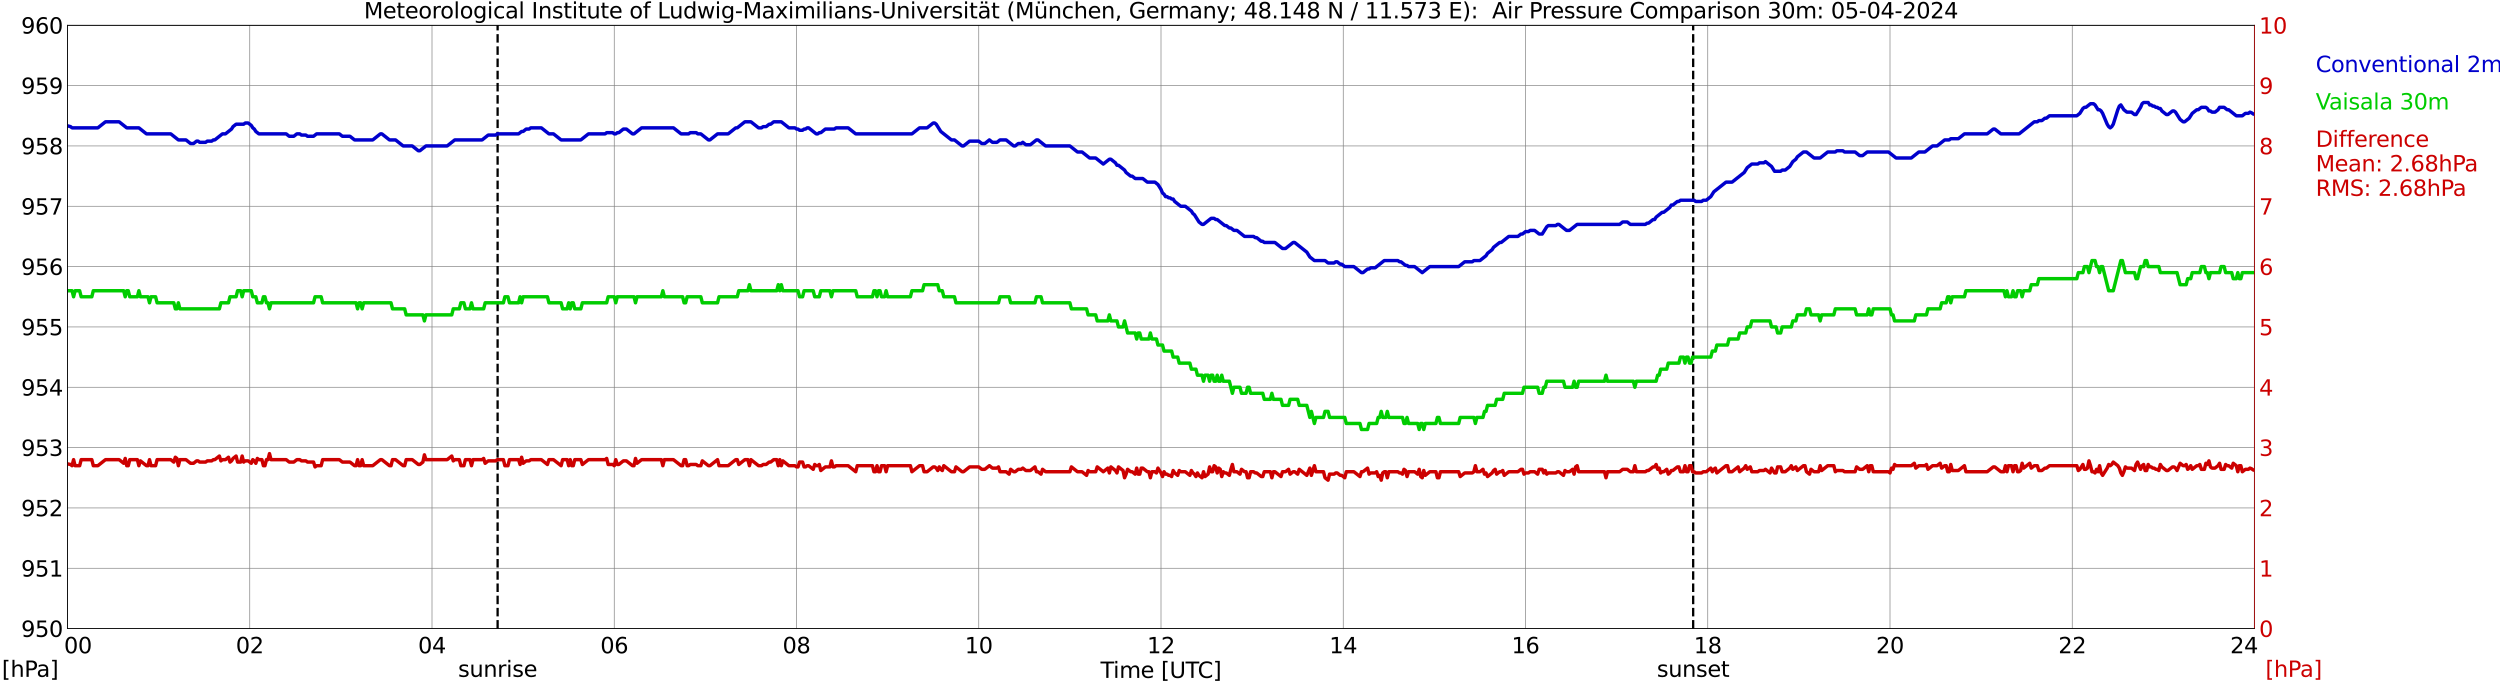 <?xml version="1.0" encoding="utf-8" standalone="no"?>
<!DOCTYPE svg PUBLIC "-//W3C//DTD SVG 1.1//EN"
  "http://www.w3.org/Graphics/SVG/1.1/DTD/svg11.dtd">
<svg xmlns:xlink="http://www.w3.org/1999/xlink" width="1085.4pt" height="296.64pt" viewBox="0 0 1085.4 296.64" xmlns="http://www.w3.org/2000/svg" version="1.1">
 <defs>
  <style type="text/css">*{stroke-linejoin: round; stroke-linecap: butt}</style>
 </defs>
 <g id="figure_1">
  <g id="patch_1">
   <path d="M 0 296.64 
L 1085.4 296.64 
L 1085.4 0 
L 0 0 
z
" style="fill: #ffffff"/>
  </g>
  <g id="axes_1">
   <g id="patch_2">
    <path d="M 29.306 272.909 
L 978.814 272.909 
L 978.814 10.976 
L 29.306 10.976 
z
" style="fill: #ffffff"/>
   </g>
   <g id="patch_3">
    <path d="M 978.814 272.909 
L 978.814 272.909 
L 978.814 10.976 
L 978.814 10.976 
z
" clip-path="url(#pd32e0b40cc)" style="fill: #d3d3d3; opacity: 0.25; stroke: #d3d3d3; stroke-linejoin: miter"/>
   </g>
   <g id="matplotlib.axis_1">
    <g id="xtick_1">
     <g id="line2d_1">
      <path d="M 29.306 272.909 
L 29.306 10.976 
" clip-path="url(#pd32e0b40cc)" style="fill: none; stroke: #808080; stroke-width: 0.3; stroke-linecap: square"/>
     </g>
     <g id="line2d_2"/>
     <g id="text_1">
      <!--    00 -->
      <g transform="translate(18.733 283.627) scale(0.095 -0.095)">
       <defs>
        <path id="DejaVuSans-20" transform="scale(0.016)"/>
        <path id="DejaVuSans-30" d="M 2034 4250 
Q 1547 4250 1301 3770 
Q 1056 3291 1056 2328 
Q 1056 1369 1301 889 
Q 1547 409 2034 409 
Q 2525 409 2770 889 
Q 3016 1369 3016 2328 
Q 3016 3291 2770 3770 
Q 2525 4250 2034 4250 
z
M 2034 4750 
Q 2819 4750 3233 4129 
Q 3647 3509 3647 2328 
Q 3647 1150 3233 529 
Q 2819 -91 2034 -91 
Q 1250 -91 836 529 
Q 422 1150 422 2328 
Q 422 3509 836 4129 
Q 1250 4750 2034 4750 
z
" transform="scale(0.016)"/>
       </defs>
       <use xlink:href="#DejaVuSans-20"/>
       <use xlink:href="#DejaVuSans-20" transform="translate(31.787 0)"/>
       <use xlink:href="#DejaVuSans-20" transform="translate(63.574 0)"/>
       <use xlink:href="#DejaVuSans-30" transform="translate(95.361 0)"/>
       <use xlink:href="#DejaVuSans-30" transform="translate(158.984 0)"/>
      </g>
     </g>
    </g>
    <g id="xtick_2">
     <g id="line2d_3">
      <path d="M 108.431 272.909 
L 108.431 10.976 
" clip-path="url(#pd32e0b40cc)" style="fill: none; stroke: #808080; stroke-width: 0.3; stroke-linecap: square"/>
     </g>
     <g id="line2d_4"/>
     <g id="text_2">
      <!-- 02 -->
      <g transform="translate(102.387 283.627) scale(0.095 -0.095)">
       <defs>
        <path id="DejaVuSans-32" d="M 1228 531 
L 3431 531 
L 3431 0 
L 469 0 
L 469 531 
Q 828 903 1448 1529 
Q 2069 2156 2228 2338 
Q 2531 2678 2651 2914 
Q 2772 3150 2772 3378 
Q 2772 3750 2511 3984 
Q 2250 4219 1831 4219 
Q 1534 4219 1204 4116 
Q 875 4013 500 3803 
L 500 4441 
Q 881 4594 1212 4672 
Q 1544 4750 1819 4750 
Q 2544 4750 2975 4387 
Q 3406 4025 3406 3419 
Q 3406 3131 3298 2873 
Q 3191 2616 2906 2266 
Q 2828 2175 2409 1742 
Q 1991 1309 1228 531 
z
" transform="scale(0.016)"/>
       </defs>
       <use xlink:href="#DejaVuSans-30"/>
       <use xlink:href="#DejaVuSans-32" transform="translate(63.623 0)"/>
      </g>
     </g>
    </g>
    <g id="xtick_3">
     <g id="line2d_5">
      <path d="M 187.557 272.909 
L 187.557 10.976 
" clip-path="url(#pd32e0b40cc)" style="fill: none; stroke: #808080; stroke-width: 0.3; stroke-linecap: square"/>
     </g>
     <g id="line2d_6"/>
     <g id="text_3">
      <!-- 04 -->
      <g transform="translate(181.513 283.627) scale(0.095 -0.095)">
       <defs>
        <path id="DejaVuSans-34" d="M 2419 4116 
L 825 1625 
L 2419 1625 
L 2419 4116 
z
M 2253 4666 
L 3047 4666 
L 3047 1625 
L 3713 1625 
L 3713 1100 
L 3047 1100 
L 3047 0 
L 2419 0 
L 2419 1100 
L 313 1100 
L 313 1709 
L 2253 4666 
z
" transform="scale(0.016)"/>
       </defs>
       <use xlink:href="#DejaVuSans-30"/>
       <use xlink:href="#DejaVuSans-34" transform="translate(63.623 0)"/>
      </g>
     </g>
    </g>
    <g id="xtick_4">
     <g id="line2d_7">
      <path d="M 266.683 272.909 
L 266.683 10.976 
" clip-path="url(#pd32e0b40cc)" style="fill: none; stroke: #808080; stroke-width: 0.3; stroke-linecap: square"/>
     </g>
     <g id="line2d_8"/>
     <g id="text_4">
      <!-- 06 -->
      <g transform="translate(260.638 283.627) scale(0.095 -0.095)">
       <defs>
        <path id="DejaVuSans-36" d="M 2113 2584 
Q 1688 2584 1439 2293 
Q 1191 2003 1191 1497 
Q 1191 994 1439 701 
Q 1688 409 2113 409 
Q 2538 409 2786 701 
Q 3034 994 3034 1497 
Q 3034 2003 2786 2293 
Q 2538 2584 2113 2584 
z
M 3366 4563 
L 3366 3988 
Q 3128 4100 2886 4159 
Q 2644 4219 2406 4219 
Q 1781 4219 1451 3797 
Q 1122 3375 1075 2522 
Q 1259 2794 1537 2939 
Q 1816 3084 2150 3084 
Q 2853 3084 3261 2657 
Q 3669 2231 3669 1497 
Q 3669 778 3244 343 
Q 2819 -91 2113 -91 
Q 1303 -91 875 529 
Q 447 1150 447 2328 
Q 447 3434 972 4092 
Q 1497 4750 2381 4750 
Q 2619 4750 2861 4703 
Q 3103 4656 3366 4563 
z
" transform="scale(0.016)"/>
       </defs>
       <use xlink:href="#DejaVuSans-30"/>
       <use xlink:href="#DejaVuSans-36" transform="translate(63.623 0)"/>
      </g>
     </g>
    </g>
    <g id="xtick_5">
     <g id="line2d_9">
      <path d="M 345.808 272.909 
L 345.808 10.976 
" clip-path="url(#pd32e0b40cc)" style="fill: none; stroke: #808080; stroke-width: 0.3; stroke-linecap: square"/>
     </g>
     <g id="line2d_10"/>
     <g id="text_5">
      <!-- 08 -->
      <g transform="translate(339.764 283.627) scale(0.095 -0.095)">
       <defs>
        <path id="DejaVuSans-38" d="M 2034 2216 
Q 1584 2216 1326 1975 
Q 1069 1734 1069 1313 
Q 1069 891 1326 650 
Q 1584 409 2034 409 
Q 2484 409 2743 651 
Q 3003 894 3003 1313 
Q 3003 1734 2745 1975 
Q 2488 2216 2034 2216 
z
M 1403 2484 
Q 997 2584 770 2862 
Q 544 3141 544 3541 
Q 544 4100 942 4425 
Q 1341 4750 2034 4750 
Q 2731 4750 3128 4425 
Q 3525 4100 3525 3541 
Q 3525 3141 3298 2862 
Q 3072 2584 2669 2484 
Q 3125 2378 3379 2068 
Q 3634 1759 3634 1313 
Q 3634 634 3220 271 
Q 2806 -91 2034 -91 
Q 1263 -91 848 271 
Q 434 634 434 1313 
Q 434 1759 690 2068 
Q 947 2378 1403 2484 
z
M 1172 3481 
Q 1172 3119 1398 2916 
Q 1625 2713 2034 2713 
Q 2441 2713 2670 2916 
Q 2900 3119 2900 3481 
Q 2900 3844 2670 4047 
Q 2441 4250 2034 4250 
Q 1625 4250 1398 4047 
Q 1172 3844 1172 3481 
z
" transform="scale(0.016)"/>
       </defs>
       <use xlink:href="#DejaVuSans-30"/>
       <use xlink:href="#DejaVuSans-38" transform="translate(63.623 0)"/>
      </g>
     </g>
    </g>
    <g id="xtick_6">
     <g id="line2d_11">
      <path d="M 424.934 272.909 
L 424.934 10.976 
" clip-path="url(#pd32e0b40cc)" style="fill: none; stroke: #808080; stroke-width: 0.3; stroke-linecap: square"/>
     </g>
     <g id="line2d_12"/>
     <g id="text_6">
      <!-- 10 -->
      <g transform="translate(418.89 283.627) scale(0.095 -0.095)">
       <defs>
        <path id="DejaVuSans-31" d="M 794 531 
L 1825 531 
L 1825 4091 
L 703 3866 
L 703 4441 
L 1819 4666 
L 2450 4666 
L 2450 531 
L 3481 531 
L 3481 0 
L 794 0 
L 794 531 
z
" transform="scale(0.016)"/>
       </defs>
       <use xlink:href="#DejaVuSans-31"/>
       <use xlink:href="#DejaVuSans-30" transform="translate(63.623 0)"/>
      </g>
     </g>
    </g>
    <g id="xtick_7">
     <g id="line2d_13">
      <path d="M 504.06 272.909 
L 504.06 10.976 
" clip-path="url(#pd32e0b40cc)" style="fill: none; stroke: #808080; stroke-width: 0.3; stroke-linecap: square"/>
     </g>
     <g id="line2d_14"/>
     <g id="text_7">
      <!-- 12 -->
      <g transform="translate(498.015 283.627) scale(0.095 -0.095)">
       <use xlink:href="#DejaVuSans-31"/>
       <use xlink:href="#DejaVuSans-32" transform="translate(63.623 0)"/>
      </g>
     </g>
    </g>
    <g id="xtick_8">
     <g id="line2d_15">
      <path d="M 583.185 272.909 
L 583.185 10.976 
" clip-path="url(#pd32e0b40cc)" style="fill: none; stroke: #808080; stroke-width: 0.3; stroke-linecap: square"/>
     </g>
     <g id="line2d_16"/>
     <g id="text_8">
      <!-- 14 -->
      <g transform="translate(577.141 283.627) scale(0.095 -0.095)">
       <use xlink:href="#DejaVuSans-31"/>
       <use xlink:href="#DejaVuSans-34" transform="translate(63.623 0)"/>
      </g>
     </g>
    </g>
    <g id="xtick_9">
     <g id="line2d_17">
      <path d="M 662.311 272.909 
L 662.311 10.976 
" clip-path="url(#pd32e0b40cc)" style="fill: none; stroke: #808080; stroke-width: 0.3; stroke-linecap: square"/>
     </g>
     <g id="line2d_18"/>
     <g id="text_9">
      <!-- 16 -->
      <g transform="translate(656.267 283.627) scale(0.095 -0.095)">
       <use xlink:href="#DejaVuSans-31"/>
       <use xlink:href="#DejaVuSans-36" transform="translate(63.623 0)"/>
      </g>
     </g>
    </g>
    <g id="xtick_10">
     <g id="line2d_19">
      <path d="M 741.437 272.909 
L 741.437 10.976 
" clip-path="url(#pd32e0b40cc)" style="fill: none; stroke: #808080; stroke-width: 0.3; stroke-linecap: square"/>
     </g>
     <g id="line2d_20"/>
     <g id="text_10">
      <!-- 18 -->
      <g transform="translate(735.392 283.627) scale(0.095 -0.095)">
       <use xlink:href="#DejaVuSans-31"/>
       <use xlink:href="#DejaVuSans-38" transform="translate(63.623 0)"/>
      </g>
     </g>
    </g>
    <g id="xtick_11">
     <g id="line2d_21">
      <path d="M 820.562 272.909 
L 820.562 10.976 
" clip-path="url(#pd32e0b40cc)" style="fill: none; stroke: #808080; stroke-width: 0.3; stroke-linecap: square"/>
     </g>
     <g id="line2d_22"/>
     <g id="text_11">
      <!-- 20 -->
      <g transform="translate(814.518 283.627) scale(0.095 -0.095)">
       <use xlink:href="#DejaVuSans-32"/>
       <use xlink:href="#DejaVuSans-30" transform="translate(63.623 0)"/>
      </g>
     </g>
    </g>
    <g id="xtick_12">
     <g id="line2d_23">
      <path d="M 899.688 272.909 
L 899.688 10.976 
" clip-path="url(#pd32e0b40cc)" style="fill: none; stroke: #808080; stroke-width: 0.3; stroke-linecap: square"/>
     </g>
     <g id="line2d_24"/>
     <g id="text_12">
      <!-- 22 -->
      <g transform="translate(893.644 283.627) scale(0.095 -0.095)">
       <use xlink:href="#DejaVuSans-32"/>
       <use xlink:href="#DejaVuSans-32" transform="translate(63.623 0)"/>
      </g>
     </g>
    </g>
    <g id="xtick_13">
     <g id="line2d_25">
      <path d="M 978.814 272.909 
L 978.814 10.976 
" clip-path="url(#pd32e0b40cc)" style="fill: none; stroke: #808080; stroke-width: 0.3; stroke-linecap: square"/>
     </g>
     <g id="line2d_26"/>
     <g id="text_13">
      <!-- 24    -->
      <g transform="translate(968.241 283.627) scale(0.095 -0.095)">
       <use xlink:href="#DejaVuSans-32"/>
       <use xlink:href="#DejaVuSans-34" transform="translate(63.623 0)"/>
       <use xlink:href="#DejaVuSans-20" transform="translate(127.246 0)"/>
       <use xlink:href="#DejaVuSans-20" transform="translate(159.033 0)"/>
       <use xlink:href="#DejaVuSans-20" transform="translate(190.82 0)"/>
      </g>
     </g>
    </g>
    <g id="text_14">
     <!-- Time [UTC] -->
     <g transform="translate(477.806 294.322) scale(0.095 -0.095)">
      <defs>
       <path id="DejaVuSans-54" d="M -19 4666 
L 3928 4666 
L 3928 4134 
L 2272 4134 
L 2272 0 
L 1638 0 
L 1638 4134 
L -19 4134 
L -19 4666 
z
" transform="scale(0.016)"/>
       <path id="DejaVuSans-69" d="M 603 3500 
L 1178 3500 
L 1178 0 
L 603 0 
L 603 3500 
z
M 603 4863 
L 1178 4863 
L 1178 4134 
L 603 4134 
L 603 4863 
z
" transform="scale(0.016)"/>
       <path id="DejaVuSans-6d" d="M 3328 2828 
Q 3544 3216 3844 3400 
Q 4144 3584 4550 3584 
Q 5097 3584 5394 3201 
Q 5691 2819 5691 2113 
L 5691 0 
L 5113 0 
L 5113 2094 
Q 5113 2597 4934 2840 
Q 4756 3084 4391 3084 
Q 3944 3084 3684 2787 
Q 3425 2491 3425 1978 
L 3425 0 
L 2847 0 
L 2847 2094 
Q 2847 2600 2669 2842 
Q 2491 3084 2119 3084 
Q 1678 3084 1418 2786 
Q 1159 2488 1159 1978 
L 1159 0 
L 581 0 
L 581 3500 
L 1159 3500 
L 1159 2956 
Q 1356 3278 1631 3431 
Q 1906 3584 2284 3584 
Q 2666 3584 2933 3390 
Q 3200 3197 3328 2828 
z
" transform="scale(0.016)"/>
       <path id="DejaVuSans-65" d="M 3597 1894 
L 3597 1613 
L 953 1613 
Q 991 1019 1311 708 
Q 1631 397 2203 397 
Q 2534 397 2845 478 
Q 3156 559 3463 722 
L 3463 178 
Q 3153 47 2828 -22 
Q 2503 -91 2169 -91 
Q 1331 -91 842 396 
Q 353 884 353 1716 
Q 353 2575 817 3079 
Q 1281 3584 2069 3584 
Q 2775 3584 3186 3129 
Q 3597 2675 3597 1894 
z
M 3022 2063 
Q 3016 2534 2758 2815 
Q 2500 3097 2075 3097 
Q 1594 3097 1305 2825 
Q 1016 2553 972 2059 
L 3022 2063 
z
" transform="scale(0.016)"/>
       <path id="DejaVuSans-5b" d="M 550 4863 
L 1875 4863 
L 1875 4416 
L 1125 4416 
L 1125 -397 
L 1875 -397 
L 1875 -844 
L 550 -844 
L 550 4863 
z
" transform="scale(0.016)"/>
       <path id="DejaVuSans-55" d="M 556 4666 
L 1191 4666 
L 1191 1831 
Q 1191 1081 1462 751 
Q 1734 422 2344 422 
Q 2950 422 3222 751 
Q 3494 1081 3494 1831 
L 3494 4666 
L 4128 4666 
L 4128 1753 
Q 4128 841 3676 375 
Q 3225 -91 2344 -91 
Q 1459 -91 1007 375 
Q 556 841 556 1753 
L 556 4666 
z
" transform="scale(0.016)"/>
       <path id="DejaVuSans-43" d="M 4122 4306 
L 4122 3641 
Q 3803 3938 3442 4084 
Q 3081 4231 2675 4231 
Q 1875 4231 1450 3742 
Q 1025 3253 1025 2328 
Q 1025 1406 1450 917 
Q 1875 428 2675 428 
Q 3081 428 3442 575 
Q 3803 722 4122 1019 
L 4122 359 
Q 3791 134 3420 21 
Q 3050 -91 2638 -91 
Q 1578 -91 968 557 
Q 359 1206 359 2328 
Q 359 3453 968 4101 
Q 1578 4750 2638 4750 
Q 3056 4750 3426 4639 
Q 3797 4528 4122 4306 
z
" transform="scale(0.016)"/>
       <path id="DejaVuSans-5d" d="M 1947 4863 
L 1947 -844 
L 622 -844 
L 622 -397 
L 1369 -397 
L 1369 4416 
L 622 4416 
L 622 4863 
L 1947 4863 
z
" transform="scale(0.016)"/>
      </defs>
      <use xlink:href="#DejaVuSans-54"/>
      <use xlink:href="#DejaVuSans-69" transform="translate(57.959 0)"/>
      <use xlink:href="#DejaVuSans-6d" transform="translate(85.742 0)"/>
      <use xlink:href="#DejaVuSans-65" transform="translate(183.154 0)"/>
      <use xlink:href="#DejaVuSans-20" transform="translate(244.678 0)"/>
      <use xlink:href="#DejaVuSans-5b" transform="translate(276.465 0)"/>
      <use xlink:href="#DejaVuSans-55" transform="translate(315.479 0)"/>
      <use xlink:href="#DejaVuSans-54" transform="translate(388.672 0)"/>
      <use xlink:href="#DejaVuSans-43" transform="translate(443.881 0)"/>
      <use xlink:href="#DejaVuSans-5d" transform="translate(513.705 0)"/>
     </g>
    </g>
   </g>
   <g id="matplotlib.axis_2">
    <g id="ytick_1">
     <g id="line2d_27">
      <path d="M 29.306 272.909 
L 978.814 272.909 
" clip-path="url(#pd32e0b40cc)" style="fill: none; stroke: #808080; stroke-width: 0.3; stroke-linecap: square"/>
     </g>
     <g id="line2d_28"/>
     <g id="text_15">
      <!-- 950 -->
      <g transform="translate(9.173 276.518) scale(0.095 -0.095)">
       <defs>
        <path id="DejaVuSans-39" d="M 703 97 
L 703 672 
Q 941 559 1184 500 
Q 1428 441 1663 441 
Q 2288 441 2617 861 
Q 2947 1281 2994 2138 
Q 2813 1869 2534 1725 
Q 2256 1581 1919 1581 
Q 1219 1581 811 2004 
Q 403 2428 403 3163 
Q 403 3881 828 4315 
Q 1253 4750 1959 4750 
Q 2769 4750 3195 4129 
Q 3622 3509 3622 2328 
Q 3622 1225 3098 567 
Q 2575 -91 1691 -91 
Q 1453 -91 1209 -44 
Q 966 3 703 97 
z
M 1959 2075 
Q 2384 2075 2632 2365 
Q 2881 2656 2881 3163 
Q 2881 3666 2632 3958 
Q 2384 4250 1959 4250 
Q 1534 4250 1286 3958 
Q 1038 3666 1038 3163 
Q 1038 2656 1286 2365 
Q 1534 2075 1959 2075 
z
" transform="scale(0.016)"/>
        <path id="DejaVuSans-35" d="M 691 4666 
L 3169 4666 
L 3169 4134 
L 1269 4134 
L 1269 2991 
Q 1406 3038 1543 3061 
Q 1681 3084 1819 3084 
Q 2600 3084 3056 2656 
Q 3513 2228 3513 1497 
Q 3513 744 3044 326 
Q 2575 -91 1722 -91 
Q 1428 -91 1123 -41 
Q 819 9 494 109 
L 494 744 
Q 775 591 1075 516 
Q 1375 441 1709 441 
Q 2250 441 2565 725 
Q 2881 1009 2881 1497 
Q 2881 1984 2565 2268 
Q 2250 2553 1709 2553 
Q 1456 2553 1204 2497 
Q 953 2441 691 2322 
L 691 4666 
z
" transform="scale(0.016)"/>
       </defs>
       <use xlink:href="#DejaVuSans-39"/>
       <use xlink:href="#DejaVuSans-35" transform="translate(63.623 0)"/>
       <use xlink:href="#DejaVuSans-30" transform="translate(127.246 0)"/>
      </g>
     </g>
    </g>
    <g id="ytick_2">
     <g id="line2d_29">
      <path d="M 29.306 246.715 
L 978.814 246.715 
" clip-path="url(#pd32e0b40cc)" style="fill: none; stroke: #808080; stroke-width: 0.3; stroke-linecap: square"/>
     </g>
     <g id="line2d_30"/>
     <g id="text_16">
      <!-- 951 -->
      <g transform="translate(9.173 250.325) scale(0.095 -0.095)">
       <use xlink:href="#DejaVuSans-39"/>
       <use xlink:href="#DejaVuSans-35" transform="translate(63.623 0)"/>
       <use xlink:href="#DejaVuSans-31" transform="translate(127.246 0)"/>
      </g>
     </g>
    </g>
    <g id="ytick_3">
     <g id="line2d_31">
      <path d="M 29.306 220.522 
L 978.814 220.522 
" clip-path="url(#pd32e0b40cc)" style="fill: none; stroke: #808080; stroke-width: 0.3; stroke-linecap: square"/>
     </g>
     <g id="line2d_32"/>
     <g id="text_17">
      <!-- 952 -->
      <g transform="translate(9.173 224.131) scale(0.095 -0.095)">
       <use xlink:href="#DejaVuSans-39"/>
       <use xlink:href="#DejaVuSans-35" transform="translate(63.623 0)"/>
       <use xlink:href="#DejaVuSans-32" transform="translate(127.246 0)"/>
      </g>
     </g>
    </g>
    <g id="ytick_4">
     <g id="line2d_33">
      <path d="M 29.306 194.329 
L 978.814 194.329 
" clip-path="url(#pd32e0b40cc)" style="fill: none; stroke: #808080; stroke-width: 0.3; stroke-linecap: square"/>
     </g>
     <g id="line2d_34"/>
     <g id="text_18">
      <!-- 953 -->
      <g transform="translate(9.173 197.938) scale(0.095 -0.095)">
       <defs>
        <path id="DejaVuSans-33" d="M 2597 2516 
Q 3050 2419 3304 2112 
Q 3559 1806 3559 1356 
Q 3559 666 3084 287 
Q 2609 -91 1734 -91 
Q 1441 -91 1130 -33 
Q 819 25 488 141 
L 488 750 
Q 750 597 1062 519 
Q 1375 441 1716 441 
Q 2309 441 2620 675 
Q 2931 909 2931 1356 
Q 2931 1769 2642 2001 
Q 2353 2234 1838 2234 
L 1294 2234 
L 1294 2753 
L 1863 2753 
Q 2328 2753 2575 2939 
Q 2822 3125 2822 3475 
Q 2822 3834 2567 4026 
Q 2313 4219 1838 4219 
Q 1578 4219 1281 4162 
Q 984 4106 628 3988 
L 628 4550 
Q 988 4650 1302 4700 
Q 1616 4750 1894 4750 
Q 2613 4750 3031 4423 
Q 3450 4097 3450 3541 
Q 3450 3153 3228 2886 
Q 3006 2619 2597 2516 
z
" transform="scale(0.016)"/>
       </defs>
       <use xlink:href="#DejaVuSans-39"/>
       <use xlink:href="#DejaVuSans-35" transform="translate(63.623 0)"/>
       <use xlink:href="#DejaVuSans-33" transform="translate(127.246 0)"/>
      </g>
     </g>
    </g>
    <g id="ytick_5">
     <g id="line2d_35">
      <path d="M 29.306 168.136 
L 978.814 168.136 
" clip-path="url(#pd32e0b40cc)" style="fill: none; stroke: #808080; stroke-width: 0.3; stroke-linecap: square"/>
     </g>
     <g id="line2d_36"/>
     <g id="text_19">
      <!-- 954 -->
      <g transform="translate(9.173 171.745) scale(0.095 -0.095)">
       <use xlink:href="#DejaVuSans-39"/>
       <use xlink:href="#DejaVuSans-35" transform="translate(63.623 0)"/>
       <use xlink:href="#DejaVuSans-34" transform="translate(127.246 0)"/>
      </g>
     </g>
    </g>
    <g id="ytick_6">
     <g id="line2d_37">
      <path d="M 29.306 141.942 
L 978.814 141.942 
" clip-path="url(#pd32e0b40cc)" style="fill: none; stroke: #808080; stroke-width: 0.3; stroke-linecap: square"/>
     </g>
     <g id="line2d_38"/>
     <g id="text_20">
      <!-- 955 -->
      <g transform="translate(9.173 145.551) scale(0.095 -0.095)">
       <use xlink:href="#DejaVuSans-39"/>
       <use xlink:href="#DejaVuSans-35" transform="translate(63.623 0)"/>
       <use xlink:href="#DejaVuSans-35" transform="translate(127.246 0)"/>
      </g>
     </g>
    </g>
    <g id="ytick_7">
     <g id="line2d_39">
      <path d="M 29.306 115.749 
L 978.814 115.749 
" clip-path="url(#pd32e0b40cc)" style="fill: none; stroke: #808080; stroke-width: 0.3; stroke-linecap: square"/>
     </g>
     <g id="line2d_40"/>
     <g id="text_21">
      <!-- 956 -->
      <g transform="translate(9.173 119.358) scale(0.095 -0.095)">
       <use xlink:href="#DejaVuSans-39"/>
       <use xlink:href="#DejaVuSans-35" transform="translate(63.623 0)"/>
       <use xlink:href="#DejaVuSans-36" transform="translate(127.246 0)"/>
      </g>
     </g>
    </g>
    <g id="ytick_8">
     <g id="line2d_41">
      <path d="M 29.306 89.556 
L 978.814 89.556 
" clip-path="url(#pd32e0b40cc)" style="fill: none; stroke: #808080; stroke-width: 0.3; stroke-linecap: square"/>
     </g>
     <g id="line2d_42"/>
     <g id="text_22">
      <!-- 957 -->
      <g transform="translate(9.173 93.165) scale(0.095 -0.095)">
       <defs>
        <path id="DejaVuSans-37" d="M 525 4666 
L 3525 4666 
L 3525 4397 
L 1831 0 
L 1172 0 
L 2766 4134 
L 525 4134 
L 525 4666 
z
" transform="scale(0.016)"/>
       </defs>
       <use xlink:href="#DejaVuSans-39"/>
       <use xlink:href="#DejaVuSans-35" transform="translate(63.623 0)"/>
       <use xlink:href="#DejaVuSans-37" transform="translate(127.246 0)"/>
      </g>
     </g>
    </g>
    <g id="ytick_9">
     <g id="line2d_43">
      <path d="M 29.306 63.362 
L 978.814 63.362 
" clip-path="url(#pd32e0b40cc)" style="fill: none; stroke: #808080; stroke-width: 0.3; stroke-linecap: square"/>
     </g>
     <g id="line2d_44"/>
     <g id="text_23">
      <!-- 958 -->
      <g transform="translate(9.173 66.972) scale(0.095 -0.095)">
       <use xlink:href="#DejaVuSans-39"/>
       <use xlink:href="#DejaVuSans-35" transform="translate(63.623 0)"/>
       <use xlink:href="#DejaVuSans-38" transform="translate(127.246 0)"/>
      </g>
     </g>
    </g>
    <g id="ytick_10">
     <g id="line2d_45">
      <path d="M 29.306 37.169 
L 978.814 37.169 
" clip-path="url(#pd32e0b40cc)" style="fill: none; stroke: #808080; stroke-width: 0.3; stroke-linecap: square"/>
     </g>
     <g id="line2d_46"/>
     <g id="text_24">
      <!-- 959 -->
      <g transform="translate(9.173 40.778) scale(0.095 -0.095)">
       <use xlink:href="#DejaVuSans-39"/>
       <use xlink:href="#DejaVuSans-35" transform="translate(63.623 0)"/>
       <use xlink:href="#DejaVuSans-39" transform="translate(127.246 0)"/>
      </g>
     </g>
    </g>
    <g id="ytick_11">
     <g id="line2d_47">
      <path d="M 29.306 10.976 
L 978.814 10.976 
" clip-path="url(#pd32e0b40cc)" style="fill: none; stroke: #808080; stroke-width: 0.3; stroke-linecap: square"/>
     </g>
     <g id="line2d_48"/>
     <g id="text_25">
      <!-- 960 -->
      <g transform="translate(9.173 14.585) scale(0.095 -0.095)">
       <use xlink:href="#DejaVuSans-39"/>
       <use xlink:href="#DejaVuSans-36" transform="translate(63.623 0)"/>
       <use xlink:href="#DejaVuSans-30" transform="translate(127.246 0)"/>
      </g>
     </g>
    </g>
   </g>
   <g id="line2d_49">
    <path d="M 216.042 272.909 
L 216.042 10.976 
" clip-path="url(#pd32e0b40cc)" style="fill: none; stroke-dasharray: 3.7,1.6; stroke-dashoffset: 0; stroke: #000000"/>
   </g>
   <g id="line2d_50">
    <path d="M 735.107 272.909 
L 735.107 10.976 
" clip-path="url(#pd32e0b40cc)" style="fill: none; stroke-dasharray: 3.7,1.6; stroke-dashoffset: 0; stroke: #000000"/>
   </g>
   <g id="line2d_51">
    <path d="M 29.306 54.631 
L 30.625 54.98 
L 31.284 55.504 
L 42.493 55.504 
L 45.79 52.885 
L 51.725 52.885 
L 55.022 55.504 
L 60.297 55.504 
L 63.594 58.124 
L 74.144 58.124 
L 77.441 60.743 
L 80.737 60.743 
L 82.716 62.315 
L 84.034 62.315 
L 85.353 61.267 
L 86.013 61.267 
L 86.672 61.791 
L 89.309 61.791 
L 89.969 61.267 
L 91.947 61.267 
L 92.606 60.743 
L 93.266 60.743 
L 96.563 58.124 
L 97.881 58.124 
L 100.519 56.028 
L 101.178 54.98 
L 102.497 53.933 
L 105.794 53.933 
L 106.453 53.409 
L 107.772 53.409 
L 109.091 54.457 
L 109.75 55.504 
L 110.41 56.028 
L 111.069 57.076 
L 112.388 58.124 
L 124.257 58.124 
L 125.575 59.171 
L 127.553 59.171 
L 128.872 58.124 
L 130.191 58.124 
L 130.85 58.648 
L 132.829 58.648 
L 133.488 59.171 
L 136.125 59.171 
L 137.444 58.124 
L 147.335 58.124 
L 148.654 59.171 
L 151.951 59.171 
L 153.929 60.743 
L 161.841 60.743 
L 165.138 58.124 
L 165.798 58.124 
L 169.094 60.743 
L 171.732 60.743 
L 175.029 63.362 
L 178.985 63.362 
L 181.623 65.458 
L 182.282 65.458 
L 184.92 63.362 
L 194.151 63.362 
L 197.448 60.743 
L 209.317 60.743 
L 211.954 58.648 
L 215.251 58.648 
L 215.91 58.124 
L 225.142 58.124 
L 226.461 57.076 
L 227.12 57.076 
L 228.439 56.028 
L 229.757 56.028 
L 230.417 55.504 
L 235.033 55.504 
L 238.329 58.124 
L 240.308 58.124 
L 243.604 60.743 
L 252.176 60.743 
L 255.473 58.124 
L 262.726 58.124 
L 263.386 57.6 
L 266.023 57.6 
L 266.683 58.124 
L 267.342 58.124 
L 268.002 57.6 
L 268.661 57.6 
L 270.639 56.028 
L 271.958 56.028 
L 274.595 58.124 
L 275.255 58.124 
L 278.552 55.504 
L 292.399 55.504 
L 295.696 58.124 
L 298.992 58.124 
L 299.652 57.6 
L 302.289 57.6 
L 302.949 58.124 
L 304.267 58.124 
L 307.564 60.743 
L 308.224 60.743 
L 311.521 58.124 
L 316.136 58.124 
L 319.433 55.504 
L 320.093 55.504 
L 323.39 52.885 
L 326.027 52.885 
L 329.324 55.504 
L 330.643 55.504 
L 331.302 54.98 
L 332.621 54.98 
L 333.94 53.933 
L 334.599 53.933 
L 335.918 52.885 
L 339.215 52.885 
L 342.512 55.504 
L 345.149 55.504 
L 345.808 56.028 
L 346.468 56.028 
L 347.127 56.552 
L 348.446 56.552 
L 349.105 56.028 
L 349.765 56.028 
L 350.424 55.504 
L 351.083 55.504 
L 354.38 58.124 
L 355.04 58.124 
L 355.699 57.6 
L 356.359 57.6 
L 358.337 56.028 
L 362.293 56.028 
L 362.952 55.504 
L 368.227 55.504 
L 371.524 58.124 
L 395.921 58.124 
L 399.218 55.504 
L 402.515 55.504 
L 405.153 53.409 
L 405.812 53.409 
L 406.471 53.933 
L 408.45 57.076 
L 413.065 60.743 
L 414.384 60.743 
L 417.681 63.362 
L 418.34 63.362 
L 420.978 61.267 
L 424.934 61.267 
L 426.253 62.315 
L 427.572 62.315 
L 429.55 60.743 
L 430.869 61.791 
L 432.847 61.791 
L 434.165 60.743 
L 436.803 60.743 
L 440.1 63.362 
L 440.759 63.362 
L 442.078 62.315 
L 443.397 62.315 
L 444.056 61.791 
L 445.375 62.838 
L 447.353 62.838 
L 449.991 60.743 
L 450.65 60.743 
L 453.947 63.362 
L 464.497 63.362 
L 467.794 65.982 
L 469.772 65.982 
L 473.069 68.601 
L 475.706 68.601 
L 479.003 71.22 
L 481.641 69.125 
L 482.3 69.125 
L 484.278 70.696 
L 484.938 71.744 
L 485.597 71.744 
L 488.235 73.84 
L 488.894 74.887 
L 490.872 76.459 
L 491.532 76.459 
L 492.85 77.507 
L 496.147 77.507 
L 498.125 79.078 
L 501.422 79.078 
L 502.741 80.126 
L 504.06 82.221 
L 504.719 83.793 
L 505.379 84.317 
L 506.038 85.365 
L 506.697 85.365 
L 507.357 85.889 
L 508.016 85.889 
L 508.675 86.412 
L 509.335 86.412 
L 509.994 87.46 
L 512.632 89.556 
L 514.61 89.556 
L 517.247 91.651 
L 517.907 92.699 
L 518.566 93.223 
L 520.544 96.366 
L 521.863 97.414 
L 522.522 97.414 
L 525.819 94.794 
L 527.138 94.794 
L 527.797 95.318 
L 528.457 95.318 
L 531.754 97.937 
L 532.413 97.937 
L 533.732 98.985 
L 534.391 98.985 
L 535.71 100.033 
L 537.029 100.033 
L 540.326 102.652 
L 544.282 102.652 
L 544.941 103.176 
L 545.601 103.176 
L 547.579 104.748 
L 548.238 104.748 
L 548.898 105.272 
L 553.513 105.272 
L 556.81 107.891 
L 558.129 107.891 
L 561.426 105.272 
L 562.085 105.272 
L 567.36 109.463 
L 568.679 111.558 
L 570.657 113.13 
L 575.273 113.13 
L 576.592 114.177 
L 579.229 114.177 
L 579.889 113.653 
L 580.548 113.653 
L 581.867 114.701 
L 582.526 114.701 
L 583.845 115.749 
L 587.801 115.749 
L 591.098 118.368 
L 591.757 118.368 
L 593.736 116.797 
L 594.395 116.797 
L 595.054 116.273 
L 597.032 116.273 
L 600.989 113.13 
L 606.923 113.13 
L 607.582 113.653 
L 608.242 113.653 
L 610.22 115.225 
L 610.879 115.225 
L 611.539 115.749 
L 614.176 115.749 
L 617.473 118.368 
L 620.77 115.749 
L 633.298 115.749 
L 635.936 113.653 
L 639.233 113.653 
L 639.892 113.13 
L 642.53 113.13 
L 645.167 111.034 
L 645.827 109.986 
L 647.805 108.415 
L 648.464 107.367 
L 651.102 105.272 
L 651.761 105.272 
L 655.058 102.652 
L 659.014 102.652 
L 660.333 101.605 
L 660.992 101.605 
L 662.311 100.557 
L 663.63 100.557 
L 664.289 100.033 
L 666.267 100.033 
L 668.246 101.605 
L 669.564 101.605 
L 671.542 98.461 
L 672.202 97.937 
L 675.499 97.937 
L 676.158 97.414 
L 676.817 97.414 
L 680.114 100.033 
L 681.433 100.033 
L 684.73 97.414 
L 703.193 97.414 
L 704.511 96.366 
L 706.49 96.366 
L 707.808 97.414 
L 714.402 97.414 
L 715.062 96.89 
L 715.721 96.89 
L 717.699 95.318 
L 718.358 95.318 
L 719.018 94.27 
L 721.655 92.175 
L 722.315 92.175 
L 724.952 90.079 
L 725.612 89.032 
L 726.271 89.032 
L 728.249 87.46 
L 728.909 87.46 
L 729.568 86.936 
L 735.502 86.936 
L 736.162 87.46 
L 738.799 87.46 
L 739.459 86.936 
L 740.777 86.936 
L 742.756 85.365 
L 744.074 83.269 
L 749.349 79.078 
L 751.987 79.078 
L 757.262 74.887 
L 758.581 72.792 
L 760.559 71.22 
L 763.196 71.22 
L 763.856 70.696 
L 765.834 70.696 
L 766.493 70.173 
L 769.131 72.268 
L 770.449 74.363 
L 773.087 74.363 
L 773.746 73.84 
L 775.065 73.84 
L 777.043 72.268 
L 778.362 70.173 
L 779.681 69.125 
L 780.34 68.077 
L 782.978 65.982 
L 784.296 65.982 
L 787.593 68.601 
L 790.231 68.601 
L 793.528 65.982 
L 796.825 65.982 
L 797.484 65.458 
L 800.122 65.458 
L 800.781 65.982 
L 805.397 65.982 
L 807.375 67.553 
L 808.694 67.553 
L 810.672 65.982 
L 819.903 65.982 
L 823.2 68.601 
L 829.794 68.601 
L 833.091 65.982 
L 835.728 65.982 
L 839.025 63.362 
L 841.003 63.362 
L 844.3 60.743 
L 846.278 60.743 
L 846.938 60.219 
L 850.235 60.219 
L 852.872 58.124 
L 862.763 58.124 
L 865.4 56.028 
L 866.06 56.028 
L 868.697 58.124 
L 876.61 58.124 
L 883.204 52.885 
L 884.522 52.885 
L 885.182 52.361 
L 886.5 52.361 
L 887.819 51.313 
L 888.479 51.313 
L 889.797 50.266 
L 901.666 50.266 
L 902.985 49.218 
L 904.304 47.122 
L 904.963 46.599 
L 905.622 46.599 
L 907.601 45.027 
L 908.919 45.027 
L 909.579 45.551 
L 910.898 47.646 
L 911.557 47.646 
L 912.216 48.17 
L 912.876 49.218 
L 914.854 53.933 
L 915.513 54.98 
L 916.173 55.504 
L 916.832 54.98 
L 917.491 53.933 
L 919.469 47.646 
L 920.129 46.075 
L 920.788 45.551 
L 922.107 47.646 
L 923.426 48.694 
L 925.404 48.694 
L 926.723 49.742 
L 927.382 49.742 
L 929.36 46.599 
L 930.02 45.027 
L 930.679 44.503 
L 932.657 44.503 
L 933.316 45.551 
L 933.976 45.551 
L 934.635 46.075 
L 935.295 46.075 
L 935.954 46.599 
L 936.613 46.599 
L 937.273 47.122 
L 937.932 47.122 
L 938.592 48.17 
L 940.57 49.742 
L 941.229 49.742 
L 943.207 48.17 
L 943.867 48.17 
L 944.526 48.694 
L 946.504 51.837 
L 947.823 52.885 
L 948.482 52.885 
L 950.46 51.313 
L 951.779 49.218 
L 953.757 47.646 
L 954.417 47.646 
L 955.735 46.599 
L 957.714 46.599 
L 958.373 47.122 
L 959.032 48.17 
L 959.692 48.17 
L 960.351 48.694 
L 961.67 48.694 
L 962.989 47.646 
L 963.648 46.599 
L 965.626 46.599 
L 966.945 47.646 
L 967.604 47.646 
L 970.901 50.266 
L 973.539 50.266 
L 974.857 49.218 
L 976.176 49.218 
L 976.836 48.694 
L 977.495 48.956 
L 978.154 49.393 
L 978.154 49.393 
" clip-path="url(#pd32e0b40cc)" style="fill: none; stroke: #0000cc; stroke-width: 1.5; stroke-linecap: square"/>
   </g>
   <g id="line2d_52">
    <path d="M 29.965 126.226 
L 31.284 126.226 
L 31.943 128.846 
L 32.603 126.226 
L 34.581 126.226 
L 35.24 128.846 
L 39.856 128.846 
L 40.515 126.226 
L 53.703 126.226 
L 54.362 128.846 
L 55.022 126.226 
L 55.681 126.226 
L 56.34 128.846 
L 59.637 128.846 
L 60.297 126.226 
L 60.956 128.846 
L 64.253 128.846 
L 64.912 131.465 
L 65.572 128.846 
L 67.55 128.846 
L 68.209 131.465 
L 75.462 131.465 
L 76.122 134.084 
L 76.781 134.084 
L 77.441 131.465 
L 78.1 134.084 
L 95.244 134.084 
L 95.903 131.465 
L 99.2 131.465 
L 99.86 128.846 
L 102.497 128.846 
L 103.156 126.226 
L 104.475 126.226 
L 105.135 128.846 
L 105.794 126.226 
L 109.091 126.226 
L 109.75 128.846 
L 111.069 128.846 
L 111.728 131.465 
L 113.707 131.465 
L 114.366 128.846 
L 115.025 128.846 
L 115.685 131.465 
L 116.344 131.465 
L 117.003 134.084 
L 117.663 131.465 
L 136.125 131.465 
L 136.785 128.846 
L 139.422 128.846 
L 140.082 131.465 
L 154.588 131.465 
L 155.247 134.084 
L 155.907 131.465 
L 156.566 131.465 
L 157.226 134.084 
L 157.885 131.465 
L 169.754 131.465 
L 170.413 134.084 
L 175.688 134.084 
L 176.348 136.704 
L 183.601 136.704 
L 184.26 139.323 
L 184.92 136.704 
L 196.129 136.704 
L 196.788 134.084 
L 199.426 134.084 
L 200.085 131.465 
L 201.404 131.465 
L 202.063 134.084 
L 204.042 134.084 
L 204.701 131.465 
L 205.36 134.084 
L 209.976 134.084 
L 210.635 131.465 
L 218.548 131.465 
L 219.207 128.846 
L 220.526 128.846 
L 221.186 131.465 
L 225.142 131.465 
L 225.801 128.846 
L 226.461 131.465 
L 227.12 128.846 
L 237.67 128.846 
L 238.329 131.465 
L 243.604 131.465 
L 244.264 134.084 
L 246.242 134.084 
L 246.901 131.465 
L 247.561 134.084 
L 248.22 131.465 
L 248.88 131.465 
L 249.539 134.084 
L 252.176 134.084 
L 252.836 131.465 
L 263.386 131.465 
L 264.045 128.846 
L 266.683 128.846 
L 267.342 131.465 
L 268.002 128.846 
L 275.255 128.846 
L 275.914 131.465 
L 276.573 128.846 
L 287.124 128.846 
L 287.783 126.226 
L 288.442 128.846 
L 296.355 128.846 
L 297.014 131.465 
L 297.674 131.465 
L 298.333 128.846 
L 304.267 128.846 
L 304.927 131.465 
L 311.521 131.465 
L 312.18 128.846 
L 320.093 128.846 
L 320.752 126.226 
L 324.708 126.226 
L 325.368 123.607 
L 326.027 126.226 
L 337.236 126.226 
L 337.896 123.607 
L 338.555 126.226 
L 339.215 123.607 
L 339.874 126.226 
L 346.468 126.226 
L 347.127 128.846 
L 348.446 128.846 
L 349.105 126.226 
L 353.062 126.226 
L 353.721 128.846 
L 355.699 128.846 
L 356.359 126.226 
L 360.315 126.226 
L 360.974 128.846 
L 361.634 126.226 
L 371.524 126.226 
L 372.184 128.846 
L 378.777 128.846 
L 379.437 126.226 
L 380.096 126.226 
L 380.756 128.846 
L 381.415 126.226 
L 382.074 126.226 
L 382.734 128.846 
L 384.053 128.846 
L 384.712 126.226 
L 385.371 128.846 
L 395.262 128.846 
L 395.921 126.226 
L 400.537 126.226 
L 401.196 123.607 
L 407.131 123.607 
L 407.79 126.226 
L 409.109 126.226 
L 409.768 128.846 
L 414.384 128.846 
L 415.043 131.465 
L 433.506 131.465 
L 434.165 128.846 
L 438.122 128.846 
L 438.781 131.465 
L 449.331 131.465 
L 449.991 128.846 
L 451.969 128.846 
L 452.628 131.465 
L 464.497 131.465 
L 465.156 134.084 
L 471.75 134.084 
L 472.409 136.704 
L 475.706 136.704 
L 476.366 139.323 
L 480.981 139.323 
L 481.641 136.704 
L 482.3 139.323 
L 484.938 139.323 
L 485.597 141.942 
L 487.575 141.942 
L 488.235 139.323 
L 489.553 144.562 
L 492.85 144.562 
L 493.51 147.181 
L 494.169 144.562 
L 494.828 144.562 
L 495.488 147.181 
L 498.785 147.181 
L 499.444 144.562 
L 500.103 147.181 
L 502.082 147.181 
L 502.741 149.8 
L 504.719 149.8 
L 505.379 152.42 
L 508.675 152.42 
L 509.335 155.039 
L 511.313 155.039 
L 511.972 157.658 
L 516.588 157.658 
L 517.247 160.278 
L 519.226 160.278 
L 519.885 162.897 
L 521.863 162.897 
L 522.522 165.516 
L 523.182 162.897 
L 524.501 162.897 
L 525.16 165.516 
L 525.819 162.897 
L 526.479 162.897 
L 527.138 165.516 
L 527.797 165.516 
L 528.457 162.897 
L 529.116 165.516 
L 529.776 165.516 
L 530.435 162.897 
L 531.094 165.516 
L 533.732 165.516 
L 535.051 170.755 
L 535.71 168.136 
L 538.348 168.136 
L 539.007 170.755 
L 540.985 170.755 
L 541.644 168.136 
L 542.304 168.136 
L 542.963 170.755 
L 548.238 170.755 
L 548.898 173.374 
L 551.535 173.374 
L 552.195 170.755 
L 552.854 173.374 
L 556.151 173.374 
L 556.81 175.994 
L 559.448 175.994 
L 560.107 173.374 
L 563.404 173.374 
L 564.063 175.994 
L 567.36 175.994 
L 568.679 181.232 
L 569.338 178.613 
L 570.657 183.852 
L 571.317 181.232 
L 574.613 181.232 
L 575.273 178.613 
L 576.592 178.613 
L 577.251 181.232 
L 583.845 181.232 
L 584.504 183.852 
L 590.439 183.852 
L 591.098 186.471 
L 593.736 186.471 
L 594.395 183.852 
L 597.692 183.852 
L 598.351 181.232 
L 599.011 181.232 
L 599.67 178.613 
L 600.329 181.232 
L 601.648 181.232 
L 602.307 178.613 
L 602.967 181.232 
L 608.901 181.232 
L 609.561 183.852 
L 610.22 183.852 
L 610.879 181.232 
L 611.539 183.852 
L 615.495 183.852 
L 616.154 186.471 
L 616.814 183.852 
L 617.473 183.852 
L 618.133 186.471 
L 618.792 183.852 
L 623.408 183.852 
L 624.067 181.232 
L 624.726 181.232 
L 625.386 183.852 
L 633.298 183.852 
L 633.958 181.232 
L 639.892 181.232 
L 640.552 183.852 
L 641.211 181.232 
L 643.848 181.232 
L 644.508 178.613 
L 645.167 178.613 
L 645.827 175.994 
L 649.123 175.994 
L 649.783 173.374 
L 652.42 173.374 
L 653.08 170.755 
L 660.992 170.755 
L 661.652 168.136 
L 667.586 168.136 
L 668.246 170.755 
L 669.564 170.755 
L 670.224 168.136 
L 670.883 168.136 
L 671.542 165.516 
L 678.796 165.516 
L 679.455 168.136 
L 682.752 168.136 
L 683.411 165.516 
L 684.071 168.136 
L 684.73 168.136 
L 685.389 165.516 
L 696.599 165.516 
L 697.258 162.897 
L 697.918 165.516 
L 709.127 165.516 
L 709.786 168.136 
L 710.446 165.516 
L 719.018 165.516 
L 719.677 162.897 
L 720.337 162.897 
L 720.996 160.278 
L 723.633 160.278 
L 724.293 157.658 
L 728.909 157.658 
L 729.568 155.039 
L 730.887 155.039 
L 731.546 157.658 
L 732.205 155.039 
L 732.865 155.039 
L 733.524 157.658 
L 734.184 157.658 
L 734.843 155.039 
L 742.756 155.039 
L 743.415 152.42 
L 744.734 152.42 
L 745.393 149.8 
L 750.009 149.8 
L 750.668 147.181 
L 754.624 147.181 
L 755.284 144.562 
L 757.921 144.562 
L 758.581 141.942 
L 759.899 141.942 
L 760.559 139.323 
L 768.471 139.323 
L 769.131 141.942 
L 771.109 141.942 
L 771.768 144.562 
L 773.087 144.562 
L 773.746 141.942 
L 777.703 141.942 
L 778.362 139.323 
L 779.681 139.323 
L 780.34 136.704 
L 783.637 136.704 
L 784.296 134.084 
L 785.615 134.084 
L 786.275 136.704 
L 789.572 136.704 
L 790.231 139.323 
L 790.89 136.704 
L 796.165 136.704 
L 796.825 134.084 
L 805.397 134.084 
L 806.056 136.704 
L 810.672 136.704 
L 811.331 134.084 
L 811.99 136.704 
L 812.65 136.704 
L 813.309 134.084 
L 820.562 134.084 
L 821.222 136.704 
L 821.881 136.704 
L 822.541 139.323 
L 831.112 139.323 
L 831.772 136.704 
L 836.388 136.704 
L 837.047 134.084 
L 842.322 134.084 
L 842.981 131.465 
L 844.959 131.465 
L 845.619 128.846 
L 846.278 128.846 
L 846.938 131.465 
L 847.597 128.846 
L 852.872 128.846 
L 853.531 126.226 
L 870.016 126.226 
L 870.675 128.846 
L 871.335 126.226 
L 871.994 128.846 
L 873.313 128.846 
L 873.972 126.226 
L 874.632 128.846 
L 875.291 128.846 
L 875.95 126.226 
L 877.269 126.226 
L 877.929 128.846 
L 878.588 126.226 
L 881.225 126.226 
L 881.885 123.607 
L 884.522 123.607 
L 885.182 120.988 
L 901.666 120.988 
L 902.326 118.368 
L 904.304 118.368 
L 904.963 115.749 
L 906.282 115.749 
L 906.941 118.368 
L 908.26 113.13 
L 909.579 113.13 
L 910.238 115.749 
L 910.898 115.749 
L 911.557 118.368 
L 912.216 115.749 
L 912.876 115.749 
L 915.513 126.226 
L 917.491 126.226 
L 920.788 113.13 
L 921.448 113.13 
L 922.766 118.368 
L 926.723 118.368 
L 927.382 120.988 
L 928.041 120.988 
L 929.36 115.749 
L 930.679 115.749 
L 931.338 113.13 
L 931.998 113.13 
L 932.657 115.749 
L 937.273 115.749 
L 937.932 118.368 
L 945.185 118.368 
L 946.504 123.607 
L 949.142 123.607 
L 949.801 120.988 
L 951.12 120.988 
L 951.779 118.368 
L 955.076 118.368 
L 955.735 115.749 
L 957.054 115.749 
L 957.714 118.368 
L 958.373 118.368 
L 959.032 120.988 
L 959.692 118.368 
L 963.648 118.368 
L 964.307 115.749 
L 965.626 115.749 
L 966.285 118.368 
L 968.923 118.368 
L 969.582 120.988 
L 970.901 120.988 
L 971.561 118.368 
L 972.22 120.988 
L 972.879 120.988 
L 973.539 118.368 
L 978.154 118.368 
L 978.154 118.368 
" clip-path="url(#pd32e0b40cc)" style="fill: none; stroke: #00cc00; stroke-width: 1.5; stroke-linecap: square"/>
   </g>
   <g id="patch_4">
    <path d="M 29.306 272.909 
L 29.306 10.976 
" style="fill: none; stroke: #000000; stroke-width: 0.3; stroke-linejoin: miter; stroke-linecap: square"/>
   </g>
   <g id="patch_5">
    <path d="M 978.814 272.909 
L 978.814 10.976 
" style="fill: none; stroke: #000000; stroke-width: 0.3; stroke-linejoin: miter; stroke-linecap: square"/>
   </g>
   <g id="patch_6">
    <path d="M 29.306 272.909 
L 978.814 272.909 
" style="fill: none; stroke: #000000; stroke-width: 0.3; stroke-linejoin: miter; stroke-linecap: square"/>
   </g>
   <g id="patch_7">
    <path d="M 29.306 10.976 
L 978.814 10.976 
" style="fill: none; stroke: #000000; stroke-width: 0.3; stroke-linejoin: miter; stroke-linecap: square"/>
   </g>
   <g id="text_26">
    <!-- sunrise -->
    <g transform="translate(198.878 293.863) scale(0.095 -0.095)">
     <defs>
      <path id="DejaVuSans-73" d="M 2834 3397 
L 2834 2853 
Q 2591 2978 2328 3040 
Q 2066 3103 1784 3103 
Q 1356 3103 1142 2972 
Q 928 2841 928 2578 
Q 928 2378 1081 2264 
Q 1234 2150 1697 2047 
L 1894 2003 
Q 2506 1872 2764 1633 
Q 3022 1394 3022 966 
Q 3022 478 2636 193 
Q 2250 -91 1575 -91 
Q 1294 -91 989 -36 
Q 684 19 347 128 
L 347 722 
Q 666 556 975 473 
Q 1284 391 1588 391 
Q 1994 391 2212 530 
Q 2431 669 2431 922 
Q 2431 1156 2273 1281 
Q 2116 1406 1581 1522 
L 1381 1569 
Q 847 1681 609 1914 
Q 372 2147 372 2553 
Q 372 3047 722 3315 
Q 1072 3584 1716 3584 
Q 2034 3584 2315 3537 
Q 2597 3491 2834 3397 
z
" transform="scale(0.016)"/>
      <path id="DejaVuSans-75" d="M 544 1381 
L 544 3500 
L 1119 3500 
L 1119 1403 
Q 1119 906 1312 657 
Q 1506 409 1894 409 
Q 2359 409 2629 706 
Q 2900 1003 2900 1516 
L 2900 3500 
L 3475 3500 
L 3475 0 
L 2900 0 
L 2900 538 
Q 2691 219 2414 64 
Q 2138 -91 1772 -91 
Q 1169 -91 856 284 
Q 544 659 544 1381 
z
M 1991 3584 
L 1991 3584 
z
" transform="scale(0.016)"/>
      <path id="DejaVuSans-6e" d="M 3513 2113 
L 3513 0 
L 2938 0 
L 2938 2094 
Q 2938 2591 2744 2837 
Q 2550 3084 2163 3084 
Q 1697 3084 1428 2787 
Q 1159 2491 1159 1978 
L 1159 0 
L 581 0 
L 581 3500 
L 1159 3500 
L 1159 2956 
Q 1366 3272 1645 3428 
Q 1925 3584 2291 3584 
Q 2894 3584 3203 3211 
Q 3513 2838 3513 2113 
z
" transform="scale(0.016)"/>
      <path id="DejaVuSans-72" d="M 2631 2963 
Q 2534 3019 2420 3045 
Q 2306 3072 2169 3072 
Q 1681 3072 1420 2755 
Q 1159 2438 1159 1844 
L 1159 0 
L 581 0 
L 581 3500 
L 1159 3500 
L 1159 2956 
Q 1341 3275 1631 3429 
Q 1922 3584 2338 3584 
Q 2397 3584 2469 3576 
Q 2541 3569 2628 3553 
L 2631 2963 
z
" transform="scale(0.016)"/>
     </defs>
     <use xlink:href="#DejaVuSans-73"/>
     <use xlink:href="#DejaVuSans-75" transform="translate(52.1 0)"/>
     <use xlink:href="#DejaVuSans-6e" transform="translate(115.479 0)"/>
     <use xlink:href="#DejaVuSans-72" transform="translate(178.857 0)"/>
     <use xlink:href="#DejaVuSans-69" transform="translate(219.971 0)"/>
     <use xlink:href="#DejaVuSans-73" transform="translate(247.754 0)"/>
     <use xlink:href="#DejaVuSans-65" transform="translate(299.854 0)"/>
    </g>
   </g>
   <g id="text_27">
    <!-- sunset -->
    <g transform="translate(719.352 293.863) scale(0.095 -0.095)">
     <defs>
      <path id="DejaVuSans-74" d="M 1172 4494 
L 1172 3500 
L 2356 3500 
L 2356 3053 
L 1172 3053 
L 1172 1153 
Q 1172 725 1289 603 
Q 1406 481 1766 481 
L 2356 481 
L 2356 0 
L 1766 0 
Q 1100 0 847 248 
Q 594 497 594 1153 
L 594 3053 
L 172 3053 
L 172 3500 
L 594 3500 
L 594 4494 
L 1172 4494 
z
" transform="scale(0.016)"/>
     </defs>
     <use xlink:href="#DejaVuSans-73"/>
     <use xlink:href="#DejaVuSans-75" transform="translate(52.1 0)"/>
     <use xlink:href="#DejaVuSans-6e" transform="translate(115.479 0)"/>
     <use xlink:href="#DejaVuSans-73" transform="translate(178.857 0)"/>
     <use xlink:href="#DejaVuSans-65" transform="translate(230.957 0)"/>
     <use xlink:href="#DejaVuSans-74" transform="translate(292.48 0)"/>
    </g>
   </g>
   <g id="text_28">
    <!-- [hPa] -->
    <g transform="translate(0.821 293.863) scale(0.095 -0.095)">
     <defs>
      <path id="DejaVuSans-68" d="M 3513 2113 
L 3513 0 
L 2938 0 
L 2938 2094 
Q 2938 2591 2744 2837 
Q 2550 3084 2163 3084 
Q 1697 3084 1428 2787 
Q 1159 2491 1159 1978 
L 1159 0 
L 581 0 
L 581 4863 
L 1159 4863 
L 1159 2956 
Q 1366 3272 1645 3428 
Q 1925 3584 2291 3584 
Q 2894 3584 3203 3211 
Q 3513 2838 3513 2113 
z
" transform="scale(0.016)"/>
      <path id="DejaVuSans-50" d="M 1259 4147 
L 1259 2394 
L 2053 2394 
Q 2494 2394 2734 2622 
Q 2975 2850 2975 3272 
Q 2975 3691 2734 3919 
Q 2494 4147 2053 4147 
L 1259 4147 
z
M 628 4666 
L 2053 4666 
Q 2838 4666 3239 4311 
Q 3641 3956 3641 3272 
Q 3641 2581 3239 2228 
Q 2838 1875 2053 1875 
L 1259 1875 
L 1259 0 
L 628 0 
L 628 4666 
z
" transform="scale(0.016)"/>
      <path id="DejaVuSans-61" d="M 2194 1759 
Q 1497 1759 1228 1600 
Q 959 1441 959 1056 
Q 959 750 1161 570 
Q 1363 391 1709 391 
Q 2188 391 2477 730 
Q 2766 1069 2766 1631 
L 2766 1759 
L 2194 1759 
z
M 3341 1997 
L 3341 0 
L 2766 0 
L 2766 531 
Q 2569 213 2275 61 
Q 1981 -91 1556 -91 
Q 1019 -91 701 211 
Q 384 513 384 1019 
Q 384 1609 779 1909 
Q 1175 2209 1959 2209 
L 2766 2209 
L 2766 2266 
Q 2766 2663 2505 2880 
Q 2244 3097 1772 3097 
Q 1472 3097 1187 3025 
Q 903 2953 641 2809 
L 641 3341 
Q 956 3463 1253 3523 
Q 1550 3584 1831 3584 
Q 2591 3584 2966 3190 
Q 3341 2797 3341 1997 
z
" transform="scale(0.016)"/>
     </defs>
     <use xlink:href="#DejaVuSans-5b"/>
     <use xlink:href="#DejaVuSans-68" transform="translate(39.014 0)"/>
     <use xlink:href="#DejaVuSans-50" transform="translate(102.393 0)"/>
     <use xlink:href="#DejaVuSans-61" transform="translate(158.195 0)"/>
     <use xlink:href="#DejaVuSans-5d" transform="translate(219.475 0)"/>
    </g>
   </g>
   <g id="text_29">
    <!-- Conventional 2m -->
    <g style="fill: #0000cc" transform="translate(1005.4 31.291) scale(0.095 -0.095)">
     <defs>
      <path id="DejaVuSans-6f" d="M 1959 3097 
Q 1497 3097 1228 2736 
Q 959 2375 959 1747 
Q 959 1119 1226 758 
Q 1494 397 1959 397 
Q 2419 397 2687 759 
Q 2956 1122 2956 1747 
Q 2956 2369 2687 2733 
Q 2419 3097 1959 3097 
z
M 1959 3584 
Q 2709 3584 3137 3096 
Q 3566 2609 3566 1747 
Q 3566 888 3137 398 
Q 2709 -91 1959 -91 
Q 1206 -91 779 398 
Q 353 888 353 1747 
Q 353 2609 779 3096 
Q 1206 3584 1959 3584 
z
" transform="scale(0.016)"/>
      <path id="DejaVuSans-76" d="M 191 3500 
L 800 3500 
L 1894 563 
L 2988 3500 
L 3597 3500 
L 2284 0 
L 1503 0 
L 191 3500 
z
" transform="scale(0.016)"/>
      <path id="DejaVuSans-6c" d="M 603 4863 
L 1178 4863 
L 1178 0 
L 603 0 
L 603 4863 
z
" transform="scale(0.016)"/>
     </defs>
     <use xlink:href="#DejaVuSans-43"/>
     <use xlink:href="#DejaVuSans-6f" transform="translate(69.824 0)"/>
     <use xlink:href="#DejaVuSans-6e" transform="translate(131.006 0)"/>
     <use xlink:href="#DejaVuSans-76" transform="translate(194.385 0)"/>
     <use xlink:href="#DejaVuSans-65" transform="translate(253.564 0)"/>
     <use xlink:href="#DejaVuSans-6e" transform="translate(315.088 0)"/>
     <use xlink:href="#DejaVuSans-74" transform="translate(378.467 0)"/>
     <use xlink:href="#DejaVuSans-69" transform="translate(417.676 0)"/>
     <use xlink:href="#DejaVuSans-6f" transform="translate(445.459 0)"/>
     <use xlink:href="#DejaVuSans-6e" transform="translate(506.641 0)"/>
     <use xlink:href="#DejaVuSans-61" transform="translate(570.02 0)"/>
     <use xlink:href="#DejaVuSans-6c" transform="translate(631.299 0)"/>
     <use xlink:href="#DejaVuSans-20" transform="translate(659.082 0)"/>
     <use xlink:href="#DejaVuSans-32" transform="translate(690.869 0)"/>
     <use xlink:href="#DejaVuSans-6d" transform="translate(754.492 0)"/>
    </g>
   </g>
   <g id="text_30">
    <!-- Vaisala 30m -->
    <g style="fill: #00cc00" transform="translate(1005.4 47.531) scale(0.095 -0.095)">
     <defs>
      <path id="DejaVuSans-56" d="M 1831 0 
L 50 4666 
L 709 4666 
L 2188 738 
L 3669 4666 
L 4325 4666 
L 2547 0 
L 1831 0 
z
" transform="scale(0.016)"/>
     </defs>
     <use xlink:href="#DejaVuSans-56"/>
     <use xlink:href="#DejaVuSans-61" transform="translate(60.658 0)"/>
     <use xlink:href="#DejaVuSans-69" transform="translate(121.938 0)"/>
     <use xlink:href="#DejaVuSans-73" transform="translate(149.721 0)"/>
     <use xlink:href="#DejaVuSans-61" transform="translate(201.82 0)"/>
     <use xlink:href="#DejaVuSans-6c" transform="translate(263.1 0)"/>
     <use xlink:href="#DejaVuSans-61" transform="translate(290.883 0)"/>
     <use xlink:href="#DejaVuSans-20" transform="translate(352.162 0)"/>
     <use xlink:href="#DejaVuSans-33" transform="translate(383.949 0)"/>
     <use xlink:href="#DejaVuSans-30" transform="translate(447.572 0)"/>
     <use xlink:href="#DejaVuSans-6d" transform="translate(511.195 0)"/>
    </g>
   </g>
   <g id="text_31">
    <!-- Difference -->
    <g style="fill: #cc0000" transform="translate(1005.4 63.771) scale(0.095 -0.095)">
     <defs>
      <path id="DejaVuSans-44" d="M 1259 4147 
L 1259 519 
L 2022 519 
Q 2988 519 3436 956 
Q 3884 1394 3884 2338 
Q 3884 3275 3436 3711 
Q 2988 4147 2022 4147 
L 1259 4147 
z
M 628 4666 
L 1925 4666 
Q 3281 4666 3915 4102 
Q 4550 3538 4550 2338 
Q 4550 1131 3912 565 
Q 3275 0 1925 0 
L 628 0 
L 628 4666 
z
" transform="scale(0.016)"/>
      <path id="DejaVuSans-66" d="M 2375 4863 
L 2375 4384 
L 1825 4384 
Q 1516 4384 1395 4259 
Q 1275 4134 1275 3809 
L 1275 3500 
L 2222 3500 
L 2222 3053 
L 1275 3053 
L 1275 0 
L 697 0 
L 697 3053 
L 147 3053 
L 147 3500 
L 697 3500 
L 697 3744 
Q 697 4328 969 4595 
Q 1241 4863 1831 4863 
L 2375 4863 
z
" transform="scale(0.016)"/>
      <path id="DejaVuSans-63" d="M 3122 3366 
L 3122 2828 
Q 2878 2963 2633 3030 
Q 2388 3097 2138 3097 
Q 1578 3097 1268 2742 
Q 959 2388 959 1747 
Q 959 1106 1268 751 
Q 1578 397 2138 397 
Q 2388 397 2633 464 
Q 2878 531 3122 666 
L 3122 134 
Q 2881 22 2623 -34 
Q 2366 -91 2075 -91 
Q 1284 -91 818 406 
Q 353 903 353 1747 
Q 353 2603 823 3093 
Q 1294 3584 2113 3584 
Q 2378 3584 2631 3529 
Q 2884 3475 3122 3366 
z
" transform="scale(0.016)"/>
     </defs>
     <use xlink:href="#DejaVuSans-44"/>
     <use xlink:href="#DejaVuSans-69" transform="translate(77.002 0)"/>
     <use xlink:href="#DejaVuSans-66" transform="translate(104.785 0)"/>
     <use xlink:href="#DejaVuSans-66" transform="translate(139.99 0)"/>
     <use xlink:href="#DejaVuSans-65" transform="translate(175.195 0)"/>
     <use xlink:href="#DejaVuSans-72" transform="translate(236.719 0)"/>
     <use xlink:href="#DejaVuSans-65" transform="translate(275.582 0)"/>
     <use xlink:href="#DejaVuSans-6e" transform="translate(337.105 0)"/>
     <use xlink:href="#DejaVuSans-63" transform="translate(400.484 0)"/>
     <use xlink:href="#DejaVuSans-65" transform="translate(455.465 0)"/>
    </g>
    <!-- Mean: 2.68hPa -->
    <g style="fill: #cc0000" transform="translate(1005.4 74.408) scale(0.095 -0.095)">
     <defs>
      <path id="DejaVuSans-4d" d="M 628 4666 
L 1569 4666 
L 2759 1491 
L 3956 4666 
L 4897 4666 
L 4897 0 
L 4281 0 
L 4281 4097 
L 3078 897 
L 2444 897 
L 1241 4097 
L 1241 0 
L 628 0 
L 628 4666 
z
" transform="scale(0.016)"/>
      <path id="DejaVuSans-3a" d="M 750 794 
L 1409 794 
L 1409 0 
L 750 0 
L 750 794 
z
M 750 3309 
L 1409 3309 
L 1409 2516 
L 750 2516 
L 750 3309 
z
" transform="scale(0.016)"/>
      <path id="DejaVuSans-2e" d="M 684 794 
L 1344 794 
L 1344 0 
L 684 0 
L 684 794 
z
" transform="scale(0.016)"/>
     </defs>
     <use xlink:href="#DejaVuSans-4d"/>
     <use xlink:href="#DejaVuSans-65" transform="translate(86.279 0)"/>
     <use xlink:href="#DejaVuSans-61" transform="translate(147.803 0)"/>
     <use xlink:href="#DejaVuSans-6e" transform="translate(209.082 0)"/>
     <use xlink:href="#DejaVuSans-3a" transform="translate(272.461 0)"/>
     <use xlink:href="#DejaVuSans-20" transform="translate(306.152 0)"/>
     <use xlink:href="#DejaVuSans-32" transform="translate(337.939 0)"/>
     <use xlink:href="#DejaVuSans-2e" transform="translate(401.562 0)"/>
     <use xlink:href="#DejaVuSans-36" transform="translate(433.35 0)"/>
     <use xlink:href="#DejaVuSans-38" transform="translate(496.973 0)"/>
     <use xlink:href="#DejaVuSans-68" transform="translate(560.596 0)"/>
     <use xlink:href="#DejaVuSans-50" transform="translate(623.975 0)"/>
     <use xlink:href="#DejaVuSans-61" transform="translate(679.777 0)"/>
    </g>
    <!-- RMS: 2.68hPa -->
    <g style="fill: #cc0000" transform="translate(1005.4 85.046) scale(0.095 -0.095)">
     <defs>
      <path id="DejaVuSans-52" d="M 2841 2188 
Q 3044 2119 3236 1894 
Q 3428 1669 3622 1275 
L 4263 0 
L 3584 0 
L 2988 1197 
Q 2756 1666 2539 1819 
Q 2322 1972 1947 1972 
L 1259 1972 
L 1259 0 
L 628 0 
L 628 4666 
L 2053 4666 
Q 2853 4666 3247 4331 
Q 3641 3997 3641 3322 
Q 3641 2881 3436 2590 
Q 3231 2300 2841 2188 
z
M 1259 4147 
L 1259 2491 
L 2053 2491 
Q 2509 2491 2742 2702 
Q 2975 2913 2975 3322 
Q 2975 3731 2742 3939 
Q 2509 4147 2053 4147 
L 1259 4147 
z
" transform="scale(0.016)"/>
      <path id="DejaVuSans-53" d="M 3425 4513 
L 3425 3897 
Q 3066 4069 2747 4153 
Q 2428 4238 2131 4238 
Q 1616 4238 1336 4038 
Q 1056 3838 1056 3469 
Q 1056 3159 1242 3001 
Q 1428 2844 1947 2747 
L 2328 2669 
Q 3034 2534 3370 2195 
Q 3706 1856 3706 1288 
Q 3706 609 3251 259 
Q 2797 -91 1919 -91 
Q 1588 -91 1214 -16 
Q 841 59 441 206 
L 441 856 
Q 825 641 1194 531 
Q 1563 422 1919 422 
Q 2459 422 2753 634 
Q 3047 847 3047 1241 
Q 3047 1584 2836 1778 
Q 2625 1972 2144 2069 
L 1759 2144 
Q 1053 2284 737 2584 
Q 422 2884 422 3419 
Q 422 4038 858 4394 
Q 1294 4750 2059 4750 
Q 2388 4750 2728 4690 
Q 3069 4631 3425 4513 
z
" transform="scale(0.016)"/>
     </defs>
     <use xlink:href="#DejaVuSans-52"/>
     <use xlink:href="#DejaVuSans-4d" transform="translate(69.482 0)"/>
     <use xlink:href="#DejaVuSans-53" transform="translate(155.762 0)"/>
     <use xlink:href="#DejaVuSans-3a" transform="translate(219.238 0)"/>
     <use xlink:href="#DejaVuSans-20" transform="translate(252.93 0)"/>
     <use xlink:href="#DejaVuSans-32" transform="translate(284.717 0)"/>
     <use xlink:href="#DejaVuSans-2e" transform="translate(348.34 0)"/>
     <use xlink:href="#DejaVuSans-36" transform="translate(380.127 0)"/>
     <use xlink:href="#DejaVuSans-38" transform="translate(443.75 0)"/>
     <use xlink:href="#DejaVuSans-68" transform="translate(507.373 0)"/>
     <use xlink:href="#DejaVuSans-50" transform="translate(570.752 0)"/>
     <use xlink:href="#DejaVuSans-61" transform="translate(626.555 0)"/>
    </g>
   </g>
   <g id="text_32">
    <!-- Meteorological Institute of Ludwig-Maximilians-Universität (München, Germany; 48.148 N / 11.573 E):  Air Pressure Comparison 30m: 05-04-2024 -->
    <g transform="translate(158.02 7.976) scale(0.095 -0.095)">
     <defs>
      <path id="DejaVuSans-67" d="M 2906 1791 
Q 2906 2416 2648 2759 
Q 2391 3103 1925 3103 
Q 1463 3103 1205 2759 
Q 947 2416 947 1791 
Q 947 1169 1205 825 
Q 1463 481 1925 481 
Q 2391 481 2648 825 
Q 2906 1169 2906 1791 
z
M 3481 434 
Q 3481 -459 3084 -895 
Q 2688 -1331 1869 -1331 
Q 1566 -1331 1297 -1286 
Q 1028 -1241 775 -1147 
L 775 -588 
Q 1028 -725 1275 -790 
Q 1522 -856 1778 -856 
Q 2344 -856 2625 -561 
Q 2906 -266 2906 331 
L 2906 616 
Q 2728 306 2450 153 
Q 2172 0 1784 0 
Q 1141 0 747 490 
Q 353 981 353 1791 
Q 353 2603 747 3093 
Q 1141 3584 1784 3584 
Q 2172 3584 2450 3431 
Q 2728 3278 2906 2969 
L 2906 3500 
L 3481 3500 
L 3481 434 
z
" transform="scale(0.016)"/>
      <path id="DejaVuSans-49" d="M 628 4666 
L 1259 4666 
L 1259 0 
L 628 0 
L 628 4666 
z
" transform="scale(0.016)"/>
      <path id="DejaVuSans-4c" d="M 628 4666 
L 1259 4666 
L 1259 531 
L 3531 531 
L 3531 0 
L 628 0 
L 628 4666 
z
" transform="scale(0.016)"/>
      <path id="DejaVuSans-64" d="M 2906 2969 
L 2906 4863 
L 3481 4863 
L 3481 0 
L 2906 0 
L 2906 525 
Q 2725 213 2448 61 
Q 2172 -91 1784 -91 
Q 1150 -91 751 415 
Q 353 922 353 1747 
Q 353 2572 751 3078 
Q 1150 3584 1784 3584 
Q 2172 3584 2448 3432 
Q 2725 3281 2906 2969 
z
M 947 1747 
Q 947 1113 1208 752 
Q 1469 391 1925 391 
Q 2381 391 2643 752 
Q 2906 1113 2906 1747 
Q 2906 2381 2643 2742 
Q 2381 3103 1925 3103 
Q 1469 3103 1208 2742 
Q 947 2381 947 1747 
z
" transform="scale(0.016)"/>
      <path id="DejaVuSans-77" d="M 269 3500 
L 844 3500 
L 1563 769 
L 2278 3500 
L 2956 3500 
L 3675 769 
L 4391 3500 
L 4966 3500 
L 4050 0 
L 3372 0 
L 2619 2869 
L 1863 0 
L 1184 0 
L 269 3500 
z
" transform="scale(0.016)"/>
      <path id="DejaVuSans-2d" d="M 313 2009 
L 1997 2009 
L 1997 1497 
L 313 1497 
L 313 2009 
z
" transform="scale(0.016)"/>
      <path id="DejaVuSans-78" d="M 3513 3500 
L 2247 1797 
L 3578 0 
L 2900 0 
L 1881 1375 
L 863 0 
L 184 0 
L 1544 1831 
L 300 3500 
L 978 3500 
L 1906 2253 
L 2834 3500 
L 3513 3500 
z
" transform="scale(0.016)"/>
      <path id="DejaVuSans-e4" d="M 2194 1759 
Q 1497 1759 1228 1600 
Q 959 1441 959 1056 
Q 959 750 1161 570 
Q 1363 391 1709 391 
Q 2188 391 2477 730 
Q 2766 1069 2766 1631 
L 2766 1759 
L 2194 1759 
z
M 3341 1997 
L 3341 0 
L 2766 0 
L 2766 531 
Q 2569 213 2275 61 
Q 1981 -91 1556 -91 
Q 1019 -91 701 211 
Q 384 513 384 1019 
Q 384 1609 779 1909 
Q 1175 2209 1959 2209 
L 2766 2209 
L 2766 2266 
Q 2766 2663 2505 2880 
Q 2244 3097 1772 3097 
Q 1472 3097 1187 3025 
Q 903 2953 641 2809 
L 641 3341 
Q 956 3463 1253 3523 
Q 1550 3584 1831 3584 
Q 2591 3584 2966 3190 
Q 3341 2797 3341 1997 
z
M 2150 4850 
L 2784 4850 
L 2784 4219 
L 2150 4219 
L 2150 4850 
z
M 928 4850 
L 1562 4850 
L 1562 4219 
L 928 4219 
L 928 4850 
z
" transform="scale(0.016)"/>
      <path id="DejaVuSans-28" d="M 1984 4856 
Q 1566 4138 1362 3434 
Q 1159 2731 1159 2009 
Q 1159 1288 1364 580 
Q 1569 -128 1984 -844 
L 1484 -844 
Q 1016 -109 783 600 
Q 550 1309 550 2009 
Q 550 2706 781 3412 
Q 1013 4119 1484 4856 
L 1984 4856 
z
" transform="scale(0.016)"/>
      <path id="DejaVuSans-fc" d="M 544 1381 
L 544 3500 
L 1119 3500 
L 1119 1403 
Q 1119 906 1312 657 
Q 1506 409 1894 409 
Q 2359 409 2629 706 
Q 2900 1003 2900 1516 
L 2900 3500 
L 3475 3500 
L 3475 0 
L 2900 0 
L 2900 538 
Q 2691 219 2414 64 
Q 2138 -91 1772 -91 
Q 1169 -91 856 284 
Q 544 659 544 1381 
z
M 1991 3584 
L 1991 3584 
z
M 2278 4850 
L 2912 4850 
L 2912 4219 
L 2278 4219 
L 2278 4850 
z
M 1056 4850 
L 1690 4850 
L 1690 4219 
L 1056 4219 
L 1056 4850 
z
" transform="scale(0.016)"/>
      <path id="DejaVuSans-2c" d="M 750 794 
L 1409 794 
L 1409 256 
L 897 -744 
L 494 -744 
L 750 256 
L 750 794 
z
" transform="scale(0.016)"/>
      <path id="DejaVuSans-47" d="M 3809 666 
L 3809 1919 
L 2778 1919 
L 2778 2438 
L 4434 2438 
L 4434 434 
Q 4069 175 3628 42 
Q 3188 -91 2688 -91 
Q 1594 -91 976 548 
Q 359 1188 359 2328 
Q 359 3472 976 4111 
Q 1594 4750 2688 4750 
Q 3144 4750 3555 4637 
Q 3966 4525 4313 4306 
L 4313 3634 
Q 3963 3931 3569 4081 
Q 3175 4231 2741 4231 
Q 1884 4231 1454 3753 
Q 1025 3275 1025 2328 
Q 1025 1384 1454 906 
Q 1884 428 2741 428 
Q 3075 428 3337 486 
Q 3600 544 3809 666 
z
" transform="scale(0.016)"/>
      <path id="DejaVuSans-79" d="M 2059 -325 
Q 1816 -950 1584 -1140 
Q 1353 -1331 966 -1331 
L 506 -1331 
L 506 -850 
L 844 -850 
Q 1081 -850 1212 -737 
Q 1344 -625 1503 -206 
L 1606 56 
L 191 3500 
L 800 3500 
L 1894 763 
L 2988 3500 
L 3597 3500 
L 2059 -325 
z
" transform="scale(0.016)"/>
      <path id="DejaVuSans-3b" d="M 750 3309 
L 1409 3309 
L 1409 2516 
L 750 2516 
L 750 3309 
z
M 750 794 
L 1409 794 
L 1409 256 
L 897 -744 
L 494 -744 
L 750 256 
L 750 794 
z
" transform="scale(0.016)"/>
      <path id="DejaVuSans-4e" d="M 628 4666 
L 1478 4666 
L 3547 763 
L 3547 4666 
L 4159 4666 
L 4159 0 
L 3309 0 
L 1241 3903 
L 1241 0 
L 628 0 
L 628 4666 
z
" transform="scale(0.016)"/>
      <path id="DejaVuSans-2f" d="M 1625 4666 
L 2156 4666 
L 531 -594 
L 0 -594 
L 1625 4666 
z
" transform="scale(0.016)"/>
      <path id="DejaVuSans-45" d="M 628 4666 
L 3578 4666 
L 3578 4134 
L 1259 4134 
L 1259 2753 
L 3481 2753 
L 3481 2222 
L 1259 2222 
L 1259 531 
L 3634 531 
L 3634 0 
L 628 0 
L 628 4666 
z
" transform="scale(0.016)"/>
      <path id="DejaVuSans-29" d="M 513 4856 
L 1013 4856 
Q 1481 4119 1714 3412 
Q 1947 2706 1947 2009 
Q 1947 1309 1714 600 
Q 1481 -109 1013 -844 
L 513 -844 
Q 928 -128 1133 580 
Q 1338 1288 1338 2009 
Q 1338 2731 1133 3434 
Q 928 4138 513 4856 
z
" transform="scale(0.016)"/>
      <path id="DejaVuSans-41" d="M 2188 4044 
L 1331 1722 
L 3047 1722 
L 2188 4044 
z
M 1831 4666 
L 2547 4666 
L 4325 0 
L 3669 0 
L 3244 1197 
L 1141 1197 
L 716 0 
L 50 0 
L 1831 4666 
z
" transform="scale(0.016)"/>
      <path id="DejaVuSans-70" d="M 1159 525 
L 1159 -1331 
L 581 -1331 
L 581 3500 
L 1159 3500 
L 1159 2969 
Q 1341 3281 1617 3432 
Q 1894 3584 2278 3584 
Q 2916 3584 3314 3078 
Q 3713 2572 3713 1747 
Q 3713 922 3314 415 
Q 2916 -91 2278 -91 
Q 1894 -91 1617 61 
Q 1341 213 1159 525 
z
M 3116 1747 
Q 3116 2381 2855 2742 
Q 2594 3103 2138 3103 
Q 1681 3103 1420 2742 
Q 1159 2381 1159 1747 
Q 1159 1113 1420 752 
Q 1681 391 2138 391 
Q 2594 391 2855 752 
Q 3116 1113 3116 1747 
z
" transform="scale(0.016)"/>
     </defs>
     <use xlink:href="#DejaVuSans-4d"/>
     <use xlink:href="#DejaVuSans-65" transform="translate(86.279 0)"/>
     <use xlink:href="#DejaVuSans-74" transform="translate(147.803 0)"/>
     <use xlink:href="#DejaVuSans-65" transform="translate(187.012 0)"/>
     <use xlink:href="#DejaVuSans-6f" transform="translate(248.535 0)"/>
     <use xlink:href="#DejaVuSans-72" transform="translate(309.717 0)"/>
     <use xlink:href="#DejaVuSans-6f" transform="translate(348.58 0)"/>
     <use xlink:href="#DejaVuSans-6c" transform="translate(409.762 0)"/>
     <use xlink:href="#DejaVuSans-6f" transform="translate(437.545 0)"/>
     <use xlink:href="#DejaVuSans-67" transform="translate(498.727 0)"/>
     <use xlink:href="#DejaVuSans-69" transform="translate(562.203 0)"/>
     <use xlink:href="#DejaVuSans-63" transform="translate(589.986 0)"/>
     <use xlink:href="#DejaVuSans-61" transform="translate(644.967 0)"/>
     <use xlink:href="#DejaVuSans-6c" transform="translate(706.246 0)"/>
     <use xlink:href="#DejaVuSans-20" transform="translate(734.029 0)"/>
     <use xlink:href="#DejaVuSans-49" transform="translate(765.816 0)"/>
     <use xlink:href="#DejaVuSans-6e" transform="translate(795.309 0)"/>
     <use xlink:href="#DejaVuSans-73" transform="translate(858.688 0)"/>
     <use xlink:href="#DejaVuSans-74" transform="translate(910.787 0)"/>
     <use xlink:href="#DejaVuSans-69" transform="translate(949.996 0)"/>
     <use xlink:href="#DejaVuSans-74" transform="translate(977.779 0)"/>
     <use xlink:href="#DejaVuSans-75" transform="translate(1016.988 0)"/>
     <use xlink:href="#DejaVuSans-74" transform="translate(1080.367 0)"/>
     <use xlink:href="#DejaVuSans-65" transform="translate(1119.576 0)"/>
     <use xlink:href="#DejaVuSans-20" transform="translate(1181.1 0)"/>
     <use xlink:href="#DejaVuSans-6f" transform="translate(1212.887 0)"/>
     <use xlink:href="#DejaVuSans-66" transform="translate(1274.068 0)"/>
     <use xlink:href="#DejaVuSans-20" transform="translate(1309.273 0)"/>
     <use xlink:href="#DejaVuSans-4c" transform="translate(1341.061 0)"/>
     <use xlink:href="#DejaVuSans-75" transform="translate(1395.023 0)"/>
     <use xlink:href="#DejaVuSans-64" transform="translate(1458.402 0)"/>
     <use xlink:href="#DejaVuSans-77" transform="translate(1521.879 0)"/>
     <use xlink:href="#DejaVuSans-69" transform="translate(1603.666 0)"/>
     <use xlink:href="#DejaVuSans-67" transform="translate(1631.449 0)"/>
     <use xlink:href="#DejaVuSans-2d" transform="translate(1694.926 0)"/>
     <use xlink:href="#DejaVuSans-4d" transform="translate(1731.01 0)"/>
     <use xlink:href="#DejaVuSans-61" transform="translate(1817.289 0)"/>
     <use xlink:href="#DejaVuSans-78" transform="translate(1878.568 0)"/>
     <use xlink:href="#DejaVuSans-69" transform="translate(1937.748 0)"/>
     <use xlink:href="#DejaVuSans-6d" transform="translate(1965.531 0)"/>
     <use xlink:href="#DejaVuSans-69" transform="translate(2062.943 0)"/>
     <use xlink:href="#DejaVuSans-6c" transform="translate(2090.727 0)"/>
     <use xlink:href="#DejaVuSans-69" transform="translate(2118.51 0)"/>
     <use xlink:href="#DejaVuSans-61" transform="translate(2146.293 0)"/>
     <use xlink:href="#DejaVuSans-6e" transform="translate(2207.572 0)"/>
     <use xlink:href="#DejaVuSans-73" transform="translate(2270.951 0)"/>
     <use xlink:href="#DejaVuSans-2d" transform="translate(2323.051 0)"/>
     <use xlink:href="#DejaVuSans-55" transform="translate(2359.135 0)"/>
     <use xlink:href="#DejaVuSans-6e" transform="translate(2432.328 0)"/>
     <use xlink:href="#DejaVuSans-69" transform="translate(2495.707 0)"/>
     <use xlink:href="#DejaVuSans-76" transform="translate(2523.49 0)"/>
     <use xlink:href="#DejaVuSans-65" transform="translate(2582.67 0)"/>
     <use xlink:href="#DejaVuSans-72" transform="translate(2644.193 0)"/>
     <use xlink:href="#DejaVuSans-73" transform="translate(2685.307 0)"/>
     <use xlink:href="#DejaVuSans-69" transform="translate(2737.406 0)"/>
     <use xlink:href="#DejaVuSans-74" transform="translate(2765.189 0)"/>
     <use xlink:href="#DejaVuSans-e4" transform="translate(2804.398 0)"/>
     <use xlink:href="#DejaVuSans-74" transform="translate(2865.678 0)"/>
     <use xlink:href="#DejaVuSans-20" transform="translate(2904.887 0)"/>
     <use xlink:href="#DejaVuSans-28" transform="translate(2936.674 0)"/>
     <use xlink:href="#DejaVuSans-4d" transform="translate(2975.688 0)"/>
     <use xlink:href="#DejaVuSans-fc" transform="translate(3061.967 0)"/>
     <use xlink:href="#DejaVuSans-6e" transform="translate(3125.346 0)"/>
     <use xlink:href="#DejaVuSans-63" transform="translate(3188.725 0)"/>
     <use xlink:href="#DejaVuSans-68" transform="translate(3243.705 0)"/>
     <use xlink:href="#DejaVuSans-65" transform="translate(3307.084 0)"/>
     <use xlink:href="#DejaVuSans-6e" transform="translate(3368.607 0)"/>
     <use xlink:href="#DejaVuSans-2c" transform="translate(3431.986 0)"/>
     <use xlink:href="#DejaVuSans-20" transform="translate(3463.773 0)"/>
     <use xlink:href="#DejaVuSans-47" transform="translate(3495.561 0)"/>
     <use xlink:href="#DejaVuSans-65" transform="translate(3573.051 0)"/>
     <use xlink:href="#DejaVuSans-72" transform="translate(3634.574 0)"/>
     <use xlink:href="#DejaVuSans-6d" transform="translate(3673.938 0)"/>
     <use xlink:href="#DejaVuSans-61" transform="translate(3771.35 0)"/>
     <use xlink:href="#DejaVuSans-6e" transform="translate(3832.629 0)"/>
     <use xlink:href="#DejaVuSans-79" transform="translate(3896.008 0)"/>
     <use xlink:href="#DejaVuSans-3b" transform="translate(3955.188 0)"/>
     <use xlink:href="#DejaVuSans-20" transform="translate(3988.879 0)"/>
     <use xlink:href="#DejaVuSans-34" transform="translate(4020.666 0)"/>
     <use xlink:href="#DejaVuSans-38" transform="translate(4084.289 0)"/>
     <use xlink:href="#DejaVuSans-2e" transform="translate(4147.912 0)"/>
     <use xlink:href="#DejaVuSans-31" transform="translate(4179.699 0)"/>
     <use xlink:href="#DejaVuSans-34" transform="translate(4243.322 0)"/>
     <use xlink:href="#DejaVuSans-38" transform="translate(4306.945 0)"/>
     <use xlink:href="#DejaVuSans-20" transform="translate(4370.568 0)"/>
     <use xlink:href="#DejaVuSans-4e" transform="translate(4402.355 0)"/>
     <use xlink:href="#DejaVuSans-20" transform="translate(4477.16 0)"/>
     <use xlink:href="#DejaVuSans-2f" transform="translate(4508.947 0)"/>
     <use xlink:href="#DejaVuSans-20" transform="translate(4542.639 0)"/>
     <use xlink:href="#DejaVuSans-31" transform="translate(4574.426 0)"/>
     <use xlink:href="#DejaVuSans-31" transform="translate(4638.049 0)"/>
     <use xlink:href="#DejaVuSans-2e" transform="translate(4701.672 0)"/>
     <use xlink:href="#DejaVuSans-35" transform="translate(4733.459 0)"/>
     <use xlink:href="#DejaVuSans-37" transform="translate(4797.082 0)"/>
     <use xlink:href="#DejaVuSans-33" transform="translate(4860.705 0)"/>
     <use xlink:href="#DejaVuSans-20" transform="translate(4924.328 0)"/>
     <use xlink:href="#DejaVuSans-45" transform="translate(4956.115 0)"/>
     <use xlink:href="#DejaVuSans-29" transform="translate(5019.299 0)"/>
     <use xlink:href="#DejaVuSans-3a" transform="translate(5058.312 0)"/>
     <use xlink:href="#DejaVuSans-20" transform="translate(5092.004 0)"/>
     <use xlink:href="#DejaVuSans-20" transform="translate(5123.791 0)"/>
     <use xlink:href="#DejaVuSans-41" transform="translate(5155.578 0)"/>
     <use xlink:href="#DejaVuSans-69" transform="translate(5223.986 0)"/>
     <use xlink:href="#DejaVuSans-72" transform="translate(5251.77 0)"/>
     <use xlink:href="#DejaVuSans-20" transform="translate(5292.883 0)"/>
     <use xlink:href="#DejaVuSans-50" transform="translate(5324.67 0)"/>
     <use xlink:href="#DejaVuSans-72" transform="translate(5383.223 0)"/>
     <use xlink:href="#DejaVuSans-65" transform="translate(5422.086 0)"/>
     <use xlink:href="#DejaVuSans-73" transform="translate(5483.609 0)"/>
     <use xlink:href="#DejaVuSans-73" transform="translate(5535.709 0)"/>
     <use xlink:href="#DejaVuSans-75" transform="translate(5587.809 0)"/>
     <use xlink:href="#DejaVuSans-72" transform="translate(5651.188 0)"/>
     <use xlink:href="#DejaVuSans-65" transform="translate(5690.051 0)"/>
     <use xlink:href="#DejaVuSans-20" transform="translate(5751.574 0)"/>
     <use xlink:href="#DejaVuSans-43" transform="translate(5783.361 0)"/>
     <use xlink:href="#DejaVuSans-6f" transform="translate(5853.186 0)"/>
     <use xlink:href="#DejaVuSans-6d" transform="translate(5914.367 0)"/>
     <use xlink:href="#DejaVuSans-70" transform="translate(6011.779 0)"/>
     <use xlink:href="#DejaVuSans-61" transform="translate(6075.256 0)"/>
     <use xlink:href="#DejaVuSans-72" transform="translate(6136.535 0)"/>
     <use xlink:href="#DejaVuSans-69" transform="translate(6177.648 0)"/>
     <use xlink:href="#DejaVuSans-73" transform="translate(6205.432 0)"/>
     <use xlink:href="#DejaVuSans-6f" transform="translate(6257.531 0)"/>
     <use xlink:href="#DejaVuSans-6e" transform="translate(6318.713 0)"/>
     <use xlink:href="#DejaVuSans-20" transform="translate(6382.092 0)"/>
     <use xlink:href="#DejaVuSans-33" transform="translate(6413.879 0)"/>
     <use xlink:href="#DejaVuSans-30" transform="translate(6477.502 0)"/>
     <use xlink:href="#DejaVuSans-6d" transform="translate(6541.125 0)"/>
     <use xlink:href="#DejaVuSans-3a" transform="translate(6638.537 0)"/>
     <use xlink:href="#DejaVuSans-20" transform="translate(6672.229 0)"/>
     <use xlink:href="#DejaVuSans-30" transform="translate(6704.016 0)"/>
     <use xlink:href="#DejaVuSans-35" transform="translate(6767.639 0)"/>
     <use xlink:href="#DejaVuSans-2d" transform="translate(6831.262 0)"/>
     <use xlink:href="#DejaVuSans-30" transform="translate(6867.346 0)"/>
     <use xlink:href="#DejaVuSans-34" transform="translate(6930.969 0)"/>
     <use xlink:href="#DejaVuSans-2d" transform="translate(6994.592 0)"/>
     <use xlink:href="#DejaVuSans-32" transform="translate(7030.676 0)"/>
     <use xlink:href="#DejaVuSans-30" transform="translate(7094.299 0)"/>
     <use xlink:href="#DejaVuSans-32" transform="translate(7157.922 0)"/>
     <use xlink:href="#DejaVuSans-34" transform="translate(7221.545 0)"/>
    </g>
   </g>
  </g>
  <g id="axes_2">
   <g id="matplotlib.axis_3">
    <g id="ytick_12">
     <g id="line2d_53"/>
     <g id="text_33">
      <!-- 0 -->
      <g style="fill: #cc0000" transform="translate(980.814 276.518) scale(0.095 -0.095)">
       <use xlink:href="#DejaVuSans-30"/>
      </g>
     </g>
    </g>
    <g id="ytick_13">
     <g id="line2d_54"/>
     <g id="text_34">
      <!-- 1 -->
      <g style="fill: #cc0000" transform="translate(980.814 250.325) scale(0.095 -0.095)">
       <use xlink:href="#DejaVuSans-31"/>
      </g>
     </g>
    </g>
    <g id="ytick_14">
     <g id="line2d_55"/>
     <g id="text_35">
      <!-- 2 -->
      <g style="fill: #cc0000" transform="translate(980.814 224.131) scale(0.095 -0.095)">
       <use xlink:href="#DejaVuSans-32"/>
      </g>
     </g>
    </g>
    <g id="ytick_15">
     <g id="line2d_56"/>
     <g id="text_36">
      <!-- 3 -->
      <g style="fill: #cc0000" transform="translate(980.814 197.938) scale(0.095 -0.095)">
       <use xlink:href="#DejaVuSans-33"/>
      </g>
     </g>
    </g>
    <g id="ytick_16">
     <g id="line2d_57"/>
     <g id="text_37">
      <!-- 4 -->
      <g style="fill: #cc0000" transform="translate(980.814 171.745) scale(0.095 -0.095)">
       <use xlink:href="#DejaVuSans-34"/>
      </g>
     </g>
    </g>
    <g id="ytick_17">
     <g id="line2d_58"/>
     <g id="text_38">
      <!-- 5 -->
      <g style="fill: #cc0000" transform="translate(980.814 145.551) scale(0.095 -0.095)">
       <use xlink:href="#DejaVuSans-35"/>
      </g>
     </g>
    </g>
    <g id="ytick_18">
     <g id="line2d_59"/>
     <g id="text_39">
      <!-- 6 -->
      <g style="fill: #cc0000" transform="translate(980.814 119.358) scale(0.095 -0.095)">
       <use xlink:href="#DejaVuSans-36"/>
      </g>
     </g>
    </g>
    <g id="ytick_19">
     <g id="line2d_60"/>
     <g id="text_40">
      <!-- 7 -->
      <g style="fill: #cc0000" transform="translate(980.814 93.165) scale(0.095 -0.095)">
       <use xlink:href="#DejaVuSans-37"/>
      </g>
     </g>
    </g>
    <g id="ytick_20">
     <g id="line2d_61"/>
     <g id="text_41">
      <!-- 8 -->
      <g style="fill: #cc0000" transform="translate(980.814 66.972) scale(0.095 -0.095)">
       <use xlink:href="#DejaVuSans-38"/>
      </g>
     </g>
    </g>
    <g id="ytick_21">
     <g id="line2d_62"/>
     <g id="text_42">
      <!-- 9 -->
      <g style="fill: #cc0000" transform="translate(980.814 40.778) scale(0.095 -0.095)">
       <use xlink:href="#DejaVuSans-39"/>
      </g>
     </g>
    </g>
    <g id="ytick_22">
     <g id="line2d_63"/>
     <g id="text_43">
      <!-- 10 -->
      <g style="fill: #cc0000" transform="translate(980.814 14.585) scale(0.095 -0.095)">
       <use xlink:href="#DejaVuSans-31"/>
       <use xlink:href="#DejaVuSans-30" transform="translate(63.623 0)"/>
      </g>
     </g>
    </g>
   </g>
   <g id="line2d_64">
    <path d="M 29.965 201.532 
L 30.625 201.663 
L 31.284 202.187 
L 31.943 199.568 
L 32.603 202.187 
L 34.581 202.187 
L 35.24 199.568 
L 39.856 199.568 
L 40.515 202.187 
L 42.493 202.187 
L 45.79 199.568 
L 51.725 199.568 
L 53.703 201.139 
L 54.362 199.044 
L 55.022 202.187 
L 55.681 202.187 
L 56.34 199.568 
L 59.637 199.568 
L 60.297 202.187 
L 60.956 200.091 
L 63.594 202.187 
L 64.253 202.187 
L 64.912 199.568 
L 65.572 202.187 
L 67.55 202.187 
L 68.209 199.568 
L 74.144 199.568 
L 75.462 200.615 
L 76.122 198.52 
L 76.781 199.044 
L 77.441 202.187 
L 78.1 199.568 
L 80.737 199.568 
L 82.716 201.139 
L 84.034 201.139 
L 85.353 200.091 
L 86.013 200.091 
L 86.672 200.615 
L 89.309 200.615 
L 89.969 200.091 
L 91.947 200.091 
L 92.606 199.568 
L 93.266 199.568 
L 95.244 197.996 
L 95.903 200.091 
L 96.563 199.568 
L 97.881 199.568 
L 99.2 198.52 
L 99.86 200.615 
L 100.519 200.091 
L 101.178 199.044 
L 102.497 197.996 
L 103.156 200.615 
L 104.475 200.615 
L 105.135 197.996 
L 105.794 200.615 
L 106.453 200.091 
L 107.772 200.091 
L 109.091 201.139 
L 109.75 199.568 
L 110.41 200.091 
L 111.069 201.139 
L 111.728 199.044 
L 112.388 199.568 
L 113.707 199.568 
L 114.366 202.187 
L 115.025 202.187 
L 115.685 199.568 
L 116.344 199.568 
L 117.003 196.948 
L 117.663 199.568 
L 124.257 199.568 
L 125.575 200.615 
L 127.553 200.615 
L 128.872 199.568 
L 130.191 199.568 
L 130.85 200.091 
L 132.829 200.091 
L 133.488 200.615 
L 136.125 200.615 
L 136.785 202.711 
L 137.444 202.187 
L 139.422 202.187 
L 140.082 199.568 
L 147.335 199.568 
L 148.654 200.615 
L 151.951 200.615 
L 153.929 202.187 
L 154.588 202.187 
L 155.247 199.568 
L 155.907 202.187 
L 156.566 202.187 
L 157.226 199.568 
L 157.885 202.187 
L 161.841 202.187 
L 165.138 199.568 
L 165.798 199.568 
L 169.094 202.187 
L 169.754 202.187 
L 170.413 199.568 
L 171.732 199.568 
L 175.029 202.187 
L 175.688 202.187 
L 176.348 199.568 
L 178.985 199.568 
L 181.623 201.663 
L 182.282 201.663 
L 183.601 200.615 
L 184.26 197.472 
L 184.92 199.568 
L 194.151 199.568 
L 196.129 197.996 
L 196.788 200.091 
L 197.448 199.568 
L 199.426 199.568 
L 200.085 202.187 
L 201.404 202.187 
L 202.063 199.568 
L 204.042 199.568 
L 204.701 202.187 
L 205.36 199.568 
L 209.317 199.568 
L 209.976 199.044 
L 210.635 201.139 
L 211.954 200.091 
L 215.251 200.091 
L 215.91 199.568 
L 218.548 199.568 
L 219.207 202.187 
L 220.526 202.187 
L 221.186 199.568 
L 225.142 199.568 
L 225.801 201.663 
L 226.461 198.52 
L 227.12 201.139 
L 228.439 200.091 
L 229.757 200.091 
L 230.417 199.568 
L 235.033 199.568 
L 237.67 201.663 
L 238.329 199.568 
L 240.308 199.568 
L 243.604 202.187 
L 244.264 199.568 
L 246.242 199.568 
L 246.901 202.187 
L 247.561 199.568 
L 248.22 202.187 
L 248.88 202.187 
L 249.539 199.568 
L 252.176 199.568 
L 252.836 201.663 
L 255.473 199.568 
L 262.726 199.568 
L 263.386 199.044 
L 264.045 201.663 
L 266.023 201.663 
L 266.683 202.187 
L 267.342 199.568 
L 268.002 201.663 
L 268.661 201.663 
L 270.639 200.091 
L 271.958 200.091 
L 274.595 202.187 
L 275.255 202.187 
L 275.914 199.044 
L 276.573 201.139 
L 278.552 199.568 
L 287.124 199.568 
L 287.783 202.187 
L 288.442 199.568 
L 292.399 199.568 
L 295.696 202.187 
L 296.355 202.187 
L 297.014 199.568 
L 297.674 199.568 
L 298.333 202.187 
L 298.992 202.187 
L 299.652 201.663 
L 302.289 201.663 
L 302.949 202.187 
L 304.267 202.187 
L 304.927 200.091 
L 307.564 202.187 
L 308.224 202.187 
L 311.521 199.568 
L 312.18 202.187 
L 316.136 202.187 
L 319.433 199.568 
L 320.093 199.568 
L 320.752 201.663 
L 323.39 199.568 
L 324.708 199.568 
L 325.368 202.187 
L 326.027 199.568 
L 329.324 202.187 
L 330.643 202.187 
L 331.302 201.663 
L 332.621 201.663 
L 333.94 200.615 
L 334.599 200.615 
L 335.918 199.568 
L 337.236 199.568 
L 337.896 202.187 
L 338.555 199.568 
L 339.215 202.187 
L 339.874 200.091 
L 342.512 202.187 
L 345.149 202.187 
L 345.808 202.711 
L 346.468 202.711 
L 347.127 200.615 
L 348.446 200.615 
L 349.105 202.711 
L 349.765 202.711 
L 350.424 202.187 
L 351.083 202.187 
L 353.062 203.758 
L 353.721 201.663 
L 354.38 202.187 
L 355.04 202.187 
L 355.699 201.663 
L 356.359 204.282 
L 358.337 202.711 
L 360.315 202.711 
L 360.974 200.091 
L 361.634 202.711 
L 362.293 202.711 
L 362.952 202.187 
L 368.227 202.187 
L 371.524 204.806 
L 372.184 202.187 
L 378.777 202.187 
L 379.437 204.806 
L 380.096 204.806 
L 380.756 202.187 
L 381.415 204.806 
L 382.074 204.806 
L 382.734 202.187 
L 384.053 202.187 
L 384.712 204.806 
L 385.371 202.187 
L 395.262 202.187 
L 395.921 204.806 
L 399.218 202.187 
L 400.537 202.187 
L 401.196 204.806 
L 402.515 204.806 
L 405.153 202.711 
L 405.812 202.711 
L 406.471 203.235 
L 407.131 204.282 
L 407.79 202.711 
L 408.45 203.758 
L 409.109 204.282 
L 409.768 202.187 
L 413.065 204.806 
L 414.384 204.806 
L 415.043 202.711 
L 417.681 204.806 
L 418.34 204.806 
L 420.978 202.711 
L 424.934 202.711 
L 426.253 203.758 
L 427.572 203.758 
L 429.55 202.187 
L 430.869 203.235 
L 432.847 203.235 
L 433.506 202.711 
L 434.165 204.806 
L 436.803 204.806 
L 438.122 205.854 
L 438.781 203.758 
L 440.1 204.806 
L 440.759 204.806 
L 442.078 203.758 
L 443.397 203.758 
L 444.056 203.235 
L 445.375 204.282 
L 447.353 204.282 
L 449.331 202.711 
L 449.991 204.806 
L 450.65 204.806 
L 451.969 205.854 
L 452.628 203.758 
L 453.947 204.806 
L 464.497 204.806 
L 465.156 202.711 
L 467.794 204.806 
L 469.772 204.806 
L 471.75 206.378 
L 472.409 204.282 
L 473.069 204.806 
L 475.706 204.806 
L 476.366 202.711 
L 479.003 204.806 
L 480.981 203.235 
L 481.641 205.33 
L 482.3 202.711 
L 484.278 204.282 
L 484.938 205.33 
L 485.597 202.711 
L 487.575 204.282 
L 488.235 207.426 
L 488.894 205.854 
L 489.553 203.758 
L 490.872 204.806 
L 491.532 204.806 
L 492.85 205.854 
L 493.51 203.235 
L 494.169 205.854 
L 494.828 205.854 
L 495.488 203.235 
L 496.147 203.235 
L 498.125 204.806 
L 498.785 204.806 
L 499.444 207.426 
L 500.103 204.806 
L 501.422 204.806 
L 502.082 205.33 
L 502.741 203.235 
L 504.06 205.33 
L 504.719 206.902 
L 505.379 204.806 
L 506.038 205.854 
L 506.697 205.854 
L 507.357 206.378 
L 508.016 206.378 
L 508.675 206.902 
L 509.335 204.282 
L 509.994 205.33 
L 511.313 206.378 
L 511.972 204.282 
L 512.632 204.806 
L 514.61 204.806 
L 516.588 206.378 
L 517.247 204.282 
L 517.907 205.33 
L 518.566 205.854 
L 519.226 206.902 
L 519.885 205.33 
L 520.544 206.378 
L 521.863 207.426 
L 522.522 204.806 
L 523.182 206.902 
L 524.501 205.854 
L 525.16 202.711 
L 525.819 204.806 
L 526.479 204.806 
L 527.138 202.187 
L 527.797 202.711 
L 528.457 205.33 
L 529.116 203.235 
L 529.776 203.758 
L 530.435 206.902 
L 531.094 204.806 
L 531.754 205.33 
L 532.413 205.33 
L 533.732 206.378 
L 534.391 203.758 
L 535.051 201.663 
L 535.71 204.806 
L 537.029 204.806 
L 538.348 205.854 
L 539.007 203.758 
L 540.326 204.806 
L 540.985 204.806 
L 541.644 207.426 
L 542.304 207.426 
L 542.963 204.806 
L 544.282 204.806 
L 544.941 205.33 
L 545.601 205.33 
L 547.579 206.902 
L 548.238 206.902 
L 548.898 204.806 
L 551.535 204.806 
L 552.195 207.426 
L 552.854 204.806 
L 553.513 204.806 
L 556.151 206.902 
L 556.81 204.806 
L 558.129 204.806 
L 559.448 203.758 
L 560.107 205.854 
L 561.426 204.806 
L 562.085 204.806 
L 563.404 205.854 
L 564.063 203.758 
L 567.36 206.378 
L 568.679 203.235 
L 569.338 206.378 
L 570.657 202.187 
L 571.317 204.806 
L 574.613 204.806 
L 575.273 207.426 
L 576.592 208.473 
L 577.251 205.854 
L 579.229 205.854 
L 579.889 205.33 
L 580.548 205.33 
L 581.867 206.378 
L 582.526 206.378 
L 583.845 207.426 
L 584.504 204.806 
L 587.801 204.806 
L 590.439 206.902 
L 591.098 204.806 
L 591.757 204.806 
L 593.736 203.235 
L 594.395 205.854 
L 595.054 205.33 
L 597.032 205.33 
L 597.692 204.806 
L 598.351 206.902 
L 599.011 206.378 
L 599.67 208.473 
L 600.329 205.33 
L 600.989 204.806 
L 601.648 204.806 
L 602.307 207.426 
L 602.967 204.806 
L 606.923 204.806 
L 607.582 205.33 
L 608.242 205.33 
L 608.901 205.854 
L 609.561 203.758 
L 610.22 204.282 
L 610.879 206.902 
L 611.539 204.806 
L 614.176 204.806 
L 615.495 205.854 
L 616.154 203.758 
L 616.814 206.902 
L 617.473 207.426 
L 618.133 204.282 
L 618.792 206.378 
L 620.77 204.806 
L 623.408 204.806 
L 624.067 207.426 
L 624.726 207.426 
L 625.386 204.806 
L 633.298 204.806 
L 633.958 206.902 
L 635.936 205.33 
L 639.233 205.33 
L 639.892 204.806 
L 640.552 202.187 
L 641.211 204.806 
L 642.53 204.806 
L 643.848 203.758 
L 644.508 205.854 
L 645.167 205.33 
L 645.827 206.902 
L 647.805 205.33 
L 648.464 204.282 
L 649.123 203.758 
L 649.783 205.854 
L 651.102 204.806 
L 651.761 204.806 
L 652.42 204.282 
L 653.08 206.378 
L 655.058 204.806 
L 659.014 204.806 
L 660.333 203.758 
L 660.992 203.758 
L 661.652 205.854 
L 662.311 205.33 
L 663.63 205.33 
L 664.289 204.806 
L 666.267 204.806 
L 667.586 205.854 
L 668.246 203.758 
L 669.564 203.758 
L 670.224 205.33 
L 670.883 204.282 
L 671.542 205.854 
L 672.202 205.33 
L 675.499 205.33 
L 676.158 204.806 
L 676.817 204.806 
L 678.796 206.378 
L 679.455 204.282 
L 680.114 204.806 
L 681.433 204.806 
L 682.752 203.758 
L 683.411 205.854 
L 684.071 202.711 
L 684.73 202.187 
L 685.389 204.806 
L 696.599 204.806 
L 697.258 207.426 
L 697.918 204.806 
L 703.193 204.806 
L 704.511 203.758 
L 706.49 203.758 
L 707.808 204.806 
L 709.127 204.806 
L 709.786 202.187 
L 710.446 204.806 
L 714.402 204.806 
L 715.062 204.282 
L 715.721 204.282 
L 717.699 202.711 
L 718.358 202.711 
L 719.018 201.663 
L 719.677 203.758 
L 720.337 203.235 
L 720.996 205.33 
L 721.655 204.806 
L 722.315 204.806 
L 723.633 203.758 
L 724.293 205.854 
L 724.952 205.33 
L 725.612 204.282 
L 726.271 204.282 
L 728.249 202.711 
L 728.909 202.711 
L 729.568 204.806 
L 730.887 204.806 
L 731.546 202.187 
L 732.205 204.806 
L 732.865 204.806 
L 733.524 202.187 
L 734.184 202.187 
L 734.843 204.806 
L 735.502 204.806 
L 736.162 205.33 
L 738.799 205.33 
L 739.459 204.806 
L 740.777 204.806 
L 742.756 203.235 
L 743.415 204.806 
L 744.074 203.758 
L 744.734 203.235 
L 745.393 205.33 
L 749.349 202.187 
L 750.009 202.187 
L 750.668 204.806 
L 751.987 204.806 
L 754.624 202.711 
L 755.284 204.806 
L 757.262 203.235 
L 757.921 202.187 
L 758.581 203.758 
L 759.899 202.711 
L 760.559 204.806 
L 763.196 204.806 
L 763.856 204.282 
L 765.834 204.282 
L 766.493 203.758 
L 768.471 205.33 
L 769.131 203.235 
L 770.449 205.33 
L 771.109 205.33 
L 771.768 202.711 
L 773.087 202.711 
L 773.746 204.806 
L 775.065 204.806 
L 777.043 203.235 
L 777.703 202.187 
L 778.362 203.758 
L 779.681 202.711 
L 780.34 204.282 
L 782.978 202.187 
L 783.637 202.187 
L 784.296 204.806 
L 785.615 205.854 
L 786.275 203.758 
L 787.593 204.806 
L 789.572 204.806 
L 790.231 202.187 
L 790.89 204.282 
L 793.528 202.187 
L 796.165 202.187 
L 796.825 204.806 
L 797.484 204.282 
L 800.122 204.282 
L 800.781 204.806 
L 805.397 204.806 
L 806.056 202.711 
L 807.375 203.758 
L 808.694 203.758 
L 810.672 202.187 
L 811.331 204.806 
L 811.99 202.187 
L 812.65 202.187 
L 813.309 204.806 
L 819.903 204.806 
L 820.562 205.33 
L 821.222 203.235 
L 821.881 203.758 
L 822.541 201.663 
L 823.2 202.187 
L 829.794 202.187 
L 831.112 201.139 
L 831.772 203.235 
L 833.091 202.187 
L 835.728 202.187 
L 836.388 201.663 
L 837.047 203.758 
L 839.025 202.187 
L 841.003 202.187 
L 842.322 201.139 
L 842.981 203.235 
L 844.3 202.187 
L 844.959 202.187 
L 845.619 204.806 
L 846.278 204.806 
L 846.938 201.663 
L 847.597 204.282 
L 850.235 204.282 
L 852.872 202.187 
L 853.531 204.806 
L 862.763 204.806 
L 865.4 202.711 
L 866.06 202.711 
L 868.697 204.806 
L 870.016 204.806 
L 870.675 202.187 
L 871.335 204.806 
L 871.994 202.187 
L 873.313 202.187 
L 873.972 204.806 
L 874.632 202.187 
L 875.291 202.187 
L 875.95 204.806 
L 876.61 204.806 
L 877.269 204.282 
L 877.929 201.139 
L 878.588 203.235 
L 881.225 201.139 
L 881.885 203.235 
L 883.204 202.187 
L 884.522 202.187 
L 885.182 204.282 
L 886.5 204.282 
L 887.819 203.235 
L 888.479 203.235 
L 889.797 202.187 
L 901.666 202.187 
L 902.326 204.282 
L 902.985 203.758 
L 904.304 201.663 
L 904.963 203.758 
L 905.622 203.758 
L 906.282 203.235 
L 906.941 200.091 
L 907.601 202.187 
L 908.26 204.806 
L 908.919 204.806 
L 909.579 205.33 
L 910.238 203.758 
L 910.898 204.806 
L 911.557 202.187 
L 912.216 205.33 
L 912.876 206.378 
L 914.854 203.235 
L 915.513 201.663 
L 916.173 202.187 
L 916.832 201.663 
L 917.491 200.615 
L 919.469 202.187 
L 920.129 203.235 
L 920.788 205.33 
L 921.448 206.378 
L 922.107 204.806 
L 922.766 202.711 
L 923.426 203.235 
L 925.404 203.235 
L 926.723 204.282 
L 927.382 201.663 
L 928.041 200.615 
L 929.36 203.758 
L 930.02 202.187 
L 930.679 201.663 
L 931.338 204.282 
L 931.998 204.282 
L 932.657 201.663 
L 933.316 202.711 
L 933.976 202.711 
L 934.635 203.235 
L 935.295 203.235 
L 935.954 203.758 
L 936.613 203.758 
L 937.273 204.282 
L 937.932 201.663 
L 938.592 202.711 
L 940.57 204.282 
L 941.229 204.282 
L 943.207 202.711 
L 943.867 202.711 
L 944.526 203.235 
L 945.185 204.282 
L 946.504 201.139 
L 947.823 202.187 
L 948.482 202.187 
L 949.142 201.663 
L 949.801 203.758 
L 950.46 203.235 
L 951.12 202.187 
L 951.779 203.758 
L 953.757 202.187 
L 954.417 202.187 
L 955.076 201.663 
L 955.735 203.758 
L 957.054 203.758 
L 957.714 201.139 
L 958.373 201.663 
L 959.032 200.091 
L 959.692 202.711 
L 960.351 203.235 
L 961.67 203.235 
L 962.989 202.187 
L 963.648 201.139 
L 964.307 203.758 
L 965.626 203.758 
L 966.285 201.663 
L 966.945 202.187 
L 967.604 202.187 
L 968.923 203.235 
L 969.582 201.139 
L 970.901 202.187 
L 971.561 204.806 
L 972.22 202.187 
L 972.879 202.187 
L 973.539 204.806 
L 974.857 203.758 
L 976.176 203.758 
L 976.836 203.235 
L 977.495 203.497 
L 978.154 203.933 
L 978.154 203.933 
" clip-path="url(#p6f73db4d3c)" style="fill: none; stroke: #cc0000; stroke-width: 1.5; stroke-linecap: square"/>
   </g>
   <g id="patch_8">
    <path d="M 29.306 272.909 
L 29.306 10.976 
" style="fill: none; stroke: #000000; stroke-width: 0.3; stroke-linejoin: miter; stroke-linecap: square"/>
   </g>
   <g id="patch_9">
    <path d="M 978.814 272.909 
L 978.814 10.976 
" style="fill: none; stroke: #cc0000; stroke-width: 0.3; stroke-linejoin: miter; stroke-linecap: square"/>
   </g>
   <g id="patch_10">
    <path d="M 29.306 272.909 
L 978.814 272.909 
" style="fill: none; stroke: #000000; stroke-width: 0.3; stroke-linejoin: miter; stroke-linecap: square"/>
   </g>
   <g id="patch_11">
    <path d="M 29.306 10.976 
L 978.814 10.976 
" style="fill: none; stroke: #000000; stroke-width: 0.3; stroke-linejoin: miter; stroke-linecap: square"/>
   </g>
   <g id="text_44">
    <!-- [hPa] -->
    <g style="fill: #cc0000" transform="translate(983.561 293.863) scale(0.095 -0.095)">
     <use xlink:href="#DejaVuSans-5b"/>
     <use xlink:href="#DejaVuSans-68" transform="translate(39.014 0)"/>
     <use xlink:href="#DejaVuSans-50" transform="translate(102.393 0)"/>
     <use xlink:href="#DejaVuSans-61" transform="translate(158.195 0)"/>
     <use xlink:href="#DejaVuSans-5d" transform="translate(219.475 0)"/>
    </g>
   </g>
  </g>
 </g>
 <defs>
  <clipPath id="pd32e0b40cc">
   <rect x="29.306" y="10.976" width="949.508" height="261.933"/>
  </clipPath>
  <clipPath id="p6f73db4d3c">
   <rect x="29.306" y="10.976" width="949.508" height="261.933"/>
  </clipPath>
 </defs>
</svg>

